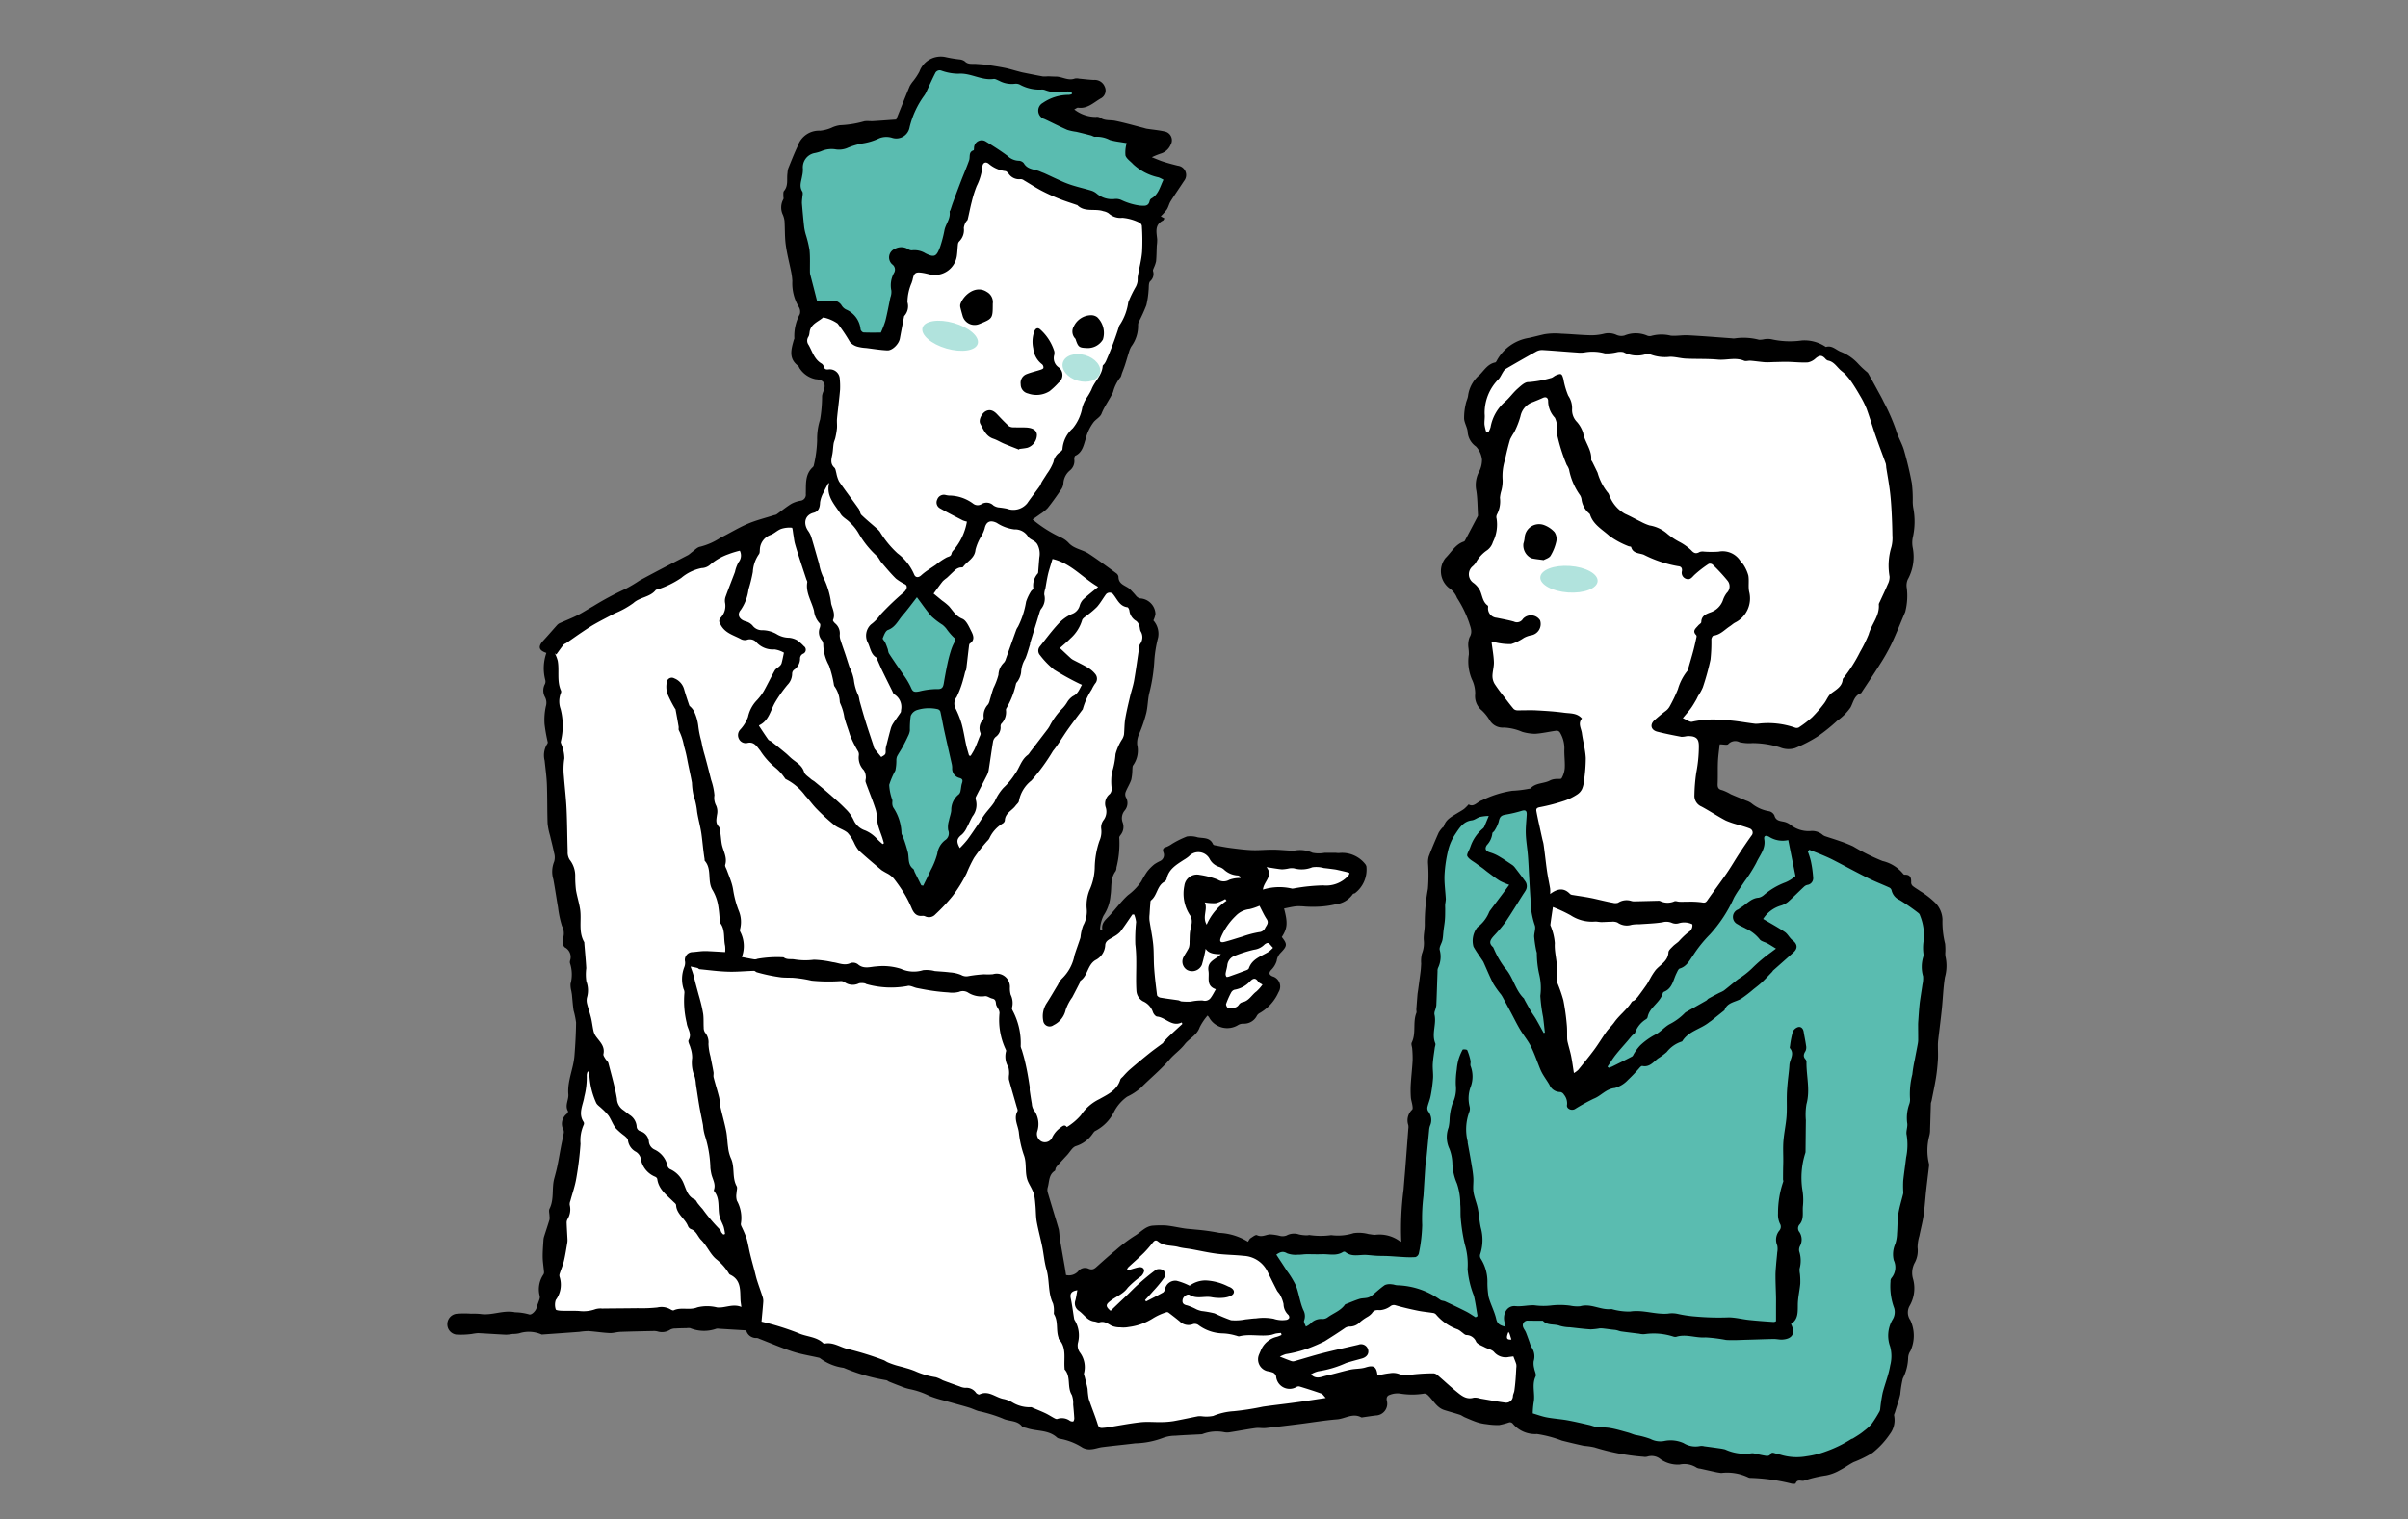 <svg xmlns="http://www.w3.org/2000/svg" xmlns:xlink="http://www.w3.org/1999/xlink" width="214" height="135" viewBox="0 0 214 135">
  <rect x="0" y="0" width="214" height="135" fill="#808080" stroke="none"/>
  <defs>
    <clipPath id="clip-path">
      <rect id="長方形_313" data-name="長方形 313" width="214" height="135" transform="translate(81 3204)" fill="#fff" stroke="#707070" stroke-width="1"/>
    </clipPath>
  </defs>
  <g id="img_feature_3" transform="translate(-81 -3204)" clip-path="url(#clip-path)">
    <g id="グループ_532" data-name="グループ 532" transform="translate(85.135 2893.925)">
      <g id="グループ_476" data-name="グループ 476" transform="translate(35.617 315.078)">
        <path id="パス_770" data-name="パス 770" d="M44.422,368.1c-.69-.231-.766-.564-.265-1.107.41-.444.8-.9,1.207-1.354a.746.746,0,0,1,.236-.18c.523-.235,1.062-.441,1.575-.7.48-.242.931-.543,1.4-.805a27.075,27.075,0,0,1,2.89-1.55,12.573,12.573,0,0,0,1.24-.739c.7-.378,1.409-.756,2.118-1.127.735-.385,1.477-.759,2.213-1.144a2.857,2.857,0,0,0,.265-.209c.266-.186.519-.488.807-.527a5.914,5.914,0,0,0,1.795-.8c.808-.394,1.575-.878,2.4-1.229.761-.324,1.575-.523,2.365-.776a.735.735,0,0,0,.2-.058c.442-.316.865-.661,1.324-.947a2.682,2.682,0,0,1,.8-.274.535.535,0,0,0,.485-.607c.031-.833-.1-1.737.64-2.391a.33.33,0,0,0,.081-.19,10.829,10.829,0,0,0,.287-2.206,5.624,5.624,0,0,1,.264-1.824,12.64,12.64,0,0,0,.175-2.1,1.721,1.721,0,0,1,.138-.445c.246-.655-.011-.991-.707-1.036a2.217,2.217,0,0,1-1.385-.909c-.077-.081-.1-.221-.183-.285-.857-.646-.606-1.467-.377-2.287.015-.054.057-.111.05-.16a4.084,4.084,0,0,1,.486-2.142.791.791,0,0,0-.1-.652,4.085,4.085,0,0,1-.564-2.3,5.916,5.916,0,0,0-.093-.744c-.162-.814-.379-1.619-.49-2.438-.1-.709-.068-1.434-.113-2.15a2.037,2.037,0,0,0-.142-.533,1.508,1.508,0,0,1,.037-1.391c.043-.069,0-.189,0-.284.011-.154-.024-.355.059-.453.407-.478.226-1.053.309-1.582a1.863,1.863,0,0,1,.067-.416c.273-.674.537-1.353.85-2.01a1.983,1.983,0,0,1,1.973-1.345,3.391,3.391,0,0,0,1.011-.257,2.489,2.489,0,0,1,.766-.234,9.183,9.183,0,0,0,2.163-.351c.248-.039.507,0,.76-.01.691-.041,1.382-.095,2.071-.142.4-.983.79-1.977,1.2-2.965a3,3,0,0,1,.335-.484,5.36,5.36,0,0,0,.53-.811,2.016,2.016,0,0,1,2.354-1.282,11.242,11.242,0,0,0,1.212.2.911.911,0,0,1,.47.172c.294.3.653.2,1,.229.293.022.588.034.878.075.557.08,1.114.165,1.665.274.381.075.754.194,1.131.293.165.043.328.092.495.126.591.12,1.182.239,1.776.345a2.657,2.657,0,0,0,.415-.011c.236,0,.472.024.708.021.575-.007,1.1.4,1.707.175a.934.934,0,0,1,.38.009c.442.038.883.1,1.326.113a.952.952,0,0,1,.947.587.794.794,0,0,1-.293,1.025c-.653.357-1.214.975-2.072.854-.083-.012-.181.079-.34.155a3.116,3.116,0,0,0,1.914.666.585.585,0,0,1,.372.056c.413.308.9.2,1.35.289.86.178,1.706.422,2.557.64a2.517,2.517,0,0,0,.244.066c.537.083,1.082.129,1.61.25a.791.791,0,0,1,.52,1.176,1.4,1.4,0,0,1-.9.79,7.182,7.182,0,0,0-.774.316c.418.164.721.3,1.036.4.419.133.846.244,1.273.351a.835.835,0,0,1,.546,1.367c-.389.6-.8,1.187-1.182,1.793-.141.226-.194.508-.337.732a5.038,5.038,0,0,1-.542.608l.333.186c-.07.1-.09.168-.132.189-.775.38-.569,1.053-.516,1.686a4.369,4.369,0,0,1-.036.55c-.021.46-.02.922-.063,1.38a2.671,2.671,0,0,1-.188.556c-.036.1-.114.229-.084.315a.848.848,0,0,1-.259.91c-.152.179-.1.534-.136.809a7.607,7.607,0,0,1-.2,1.321,15.337,15.337,0,0,1-.684,1.509.636.636,0,0,0-.049.287,3.058,3.058,0,0,1-.605,1.871,2.083,2.083,0,0,0-.206.495c-.12.369-.222.744-.342,1.113-.081.251-.179.5-.272.744-.055.145-.075.33-.177.426a3.467,3.467,0,0,0-.62,1.272c-.3.655-.757,1.234-1.027,1.924-.112.286-.464.472-.683.724a4.1,4.1,0,0,0-.721,1.5c-.178.547-.283,1.211-.927,1.512-.067.031-.1.215-.089.323a1.076,1.076,0,0,1-.395.985,1.608,1.608,0,0,0-.574,1.149,1.116,1.116,0,0,1-.18.514c-.39.569-.784,1.136-1.215,1.673a3.529,3.529,0,0,1-.676.544c-.21.157-.428.3-.667.472a11.4,11.4,0,0,0,2.523,1.6,2.061,2.061,0,0,1,.718.522c.486.5,1.2.558,1.741.916.838.549,1.643,1.151,2.453,1.742a.482.482,0,0,1,.2.317c0,.677.609.761.991,1.072a8.543,8.543,0,0,1,.58.631.655.655,0,0,0,.344.217,1.441,1.441,0,0,1,1.37,1.373,1.95,1.95,0,0,1-.185.584,1.777,1.777,0,0,1,.423,1.512,11.192,11.192,0,0,0-.334,1.978,14.9,14.9,0,0,1-.464,3.015c-.126.574-.122,1.177-.261,1.746a12.817,12.817,0,0,1-.62,1.82,1.863,1.863,0,0,0-.183.966,2.274,2.274,0,0,1-.352,1.824c-.08.095-.062.277-.078.42a4.321,4.321,0,0,1-.095.866c-.123.374-.347.712-.493,1.079a.624.624,0,0,0,0,.461,1.022,1.022,0,0,1-.088,1.2,1.067,1.067,0,0,0-.18,1.077,1.131,1.131,0,0,1-.182,1.089c-.057.077-.139.185-.122.26a8.721,8.721,0,0,1-.251,2.643.671.671,0,0,1-.075.329c-.495.657-.331,1.438-.455,2.168a3.758,3.758,0,0,1-.621,1.782,3.247,3.247,0,0,0-.309,1.208l.215.079c-.137-.626.28-.92.617-1.28.561-.6,1.043-1.276,1.646-1.824a5.127,5.127,0,0,0,1.19-1.227,7.516,7.516,0,0,1,.52-.869,3.979,3.979,0,0,1,.632-.644,3.475,3.475,0,0,1,.513-.292.594.594,0,0,0,.3-.782c-.081-.236-.041-.4.251-.466a2.518,2.518,0,0,0,.518-.285,8.2,8.2,0,0,1,1.319-.652,2.146,2.146,0,0,1,.957.075c.5.094,1.089-.013,1.357.6a.208.208,0,0,0,.137.1c.477.088.953.185,1.434.247.634.082,1.272.166,1.911.19.61.023,1.223-.046,1.834-.041.517,0,1.032.055,1.548.082a1.564,1.564,0,0,0,.37,0,2.649,2.649,0,0,1,1.614.193,2.822,2.822,0,0,0,1.061.008q.515,0,1.029,0a1.373,1.373,0,0,0,.289.013,2.616,2.616,0,0,1,2.337,1.025,1.017,1.017,0,0,1,.072.154,2.636,2.636,0,0,1-1.017,2.392c-.065.029-.165.037-.191.086a2.141,2.141,0,0,1-1.525.9,8.012,8.012,0,0,1-1.589.214,10.488,10.488,0,0,1-1.1-.012,6.339,6.339,0,0,0-.795-.027c-.37.039-.735.128-1.1.2.343,1.283.3,1.764-.2,2.535.5.638.492.788-.1,1.4a1.256,1.256,0,0,0-.357.728,1.934,1.934,0,0,1-.5.81c-.23.27-.155.424.121.555a.939.939,0,0,1,.544,1.412,3.991,3.991,0,0,1-1.713,1.876.608.608,0,0,0-.222.24,1.281,1.281,0,0,1-1.2.679.888.888,0,0,0-.434.108,1.84,1.84,0,0,1-2.61-.679,1.134,1.134,0,0,0-.129-.149,4.945,4.945,0,0,0-.7,1.047c-.246.71-.926.986-1.338,1.516-.394.506-.927.861-1.347,1.353-.771.9-1.711,1.661-2.551,2.508a5.229,5.229,0,0,1-1.214.789,3.761,3.761,0,0,0-1.135,1.292,3.8,3.8,0,0,1-1.68,1.741c-.105.043-.18.173-.256.273a2.843,2.843,0,0,1-1.476,1.083c-.309.094-.521.511-.774.784s-.524.568-.783.854a1.728,1.728,0,0,0-.226.286c-.048.085-.032.235-.1.276-.545.35-.472.957-.622,1.467a.832.832,0,0,0,0,.446c.32,1.094.663,2.18.98,3.275a6.6,6.6,0,0,1,.075.718c.147.876.305,1.75.457,2.625.041.234.075.47.115.725a1.113,1.113,0,0,0,1.077-.33.764.764,0,0,1,.929-.234c.38.169.573-.042.809-.254.524-.47,1.05-.939,1.594-1.384a13.389,13.389,0,0,1,1.695-1.283c.546-.317.967-.886,1.672-.908a8.359,8.359,0,0,1,1.125-.01c.547.058,1.087.182,1.632.264.307.046.618.056.926.094a18.936,18.936,0,0,1,2.173.3,5.25,5.25,0,0,1,2.535.787c.092-.132.136-.251.221-.307.184-.118.452-.336.575-.279.419.2.756-.02,1.133-.069a4.283,4.283,0,0,1,.95.144,1.024,1.024,0,0,0,.54-.04,1.392,1.392,0,0,1,1.11-.1,3.113,3.113,0,0,0,.7.079c.1.007.208-.044.294-.015a6.727,6.727,0,0,0,1.876,0,4.562,4.562,0,0,0,1.985-.177,3.376,3.376,0,0,1,1.345.085c.184.017.366.063.549.066a3.059,3.059,0,0,1,2.287.616c.02-.017.061-.036.059-.051a27.1,27.1,0,0,1,.206-4.6c.046-.627.105-1.254.154-1.881q.135-1.749.266-3.5a1.01,1.01,0,0,0,0-.337,1.3,1.3,0,0,1,.344-1.373c.066-.066.04-.246.022-.368-.036-.247-.123-.488-.14-.735a9.048,9.048,0,0,1-.007-1.152c.043-.7.125-1.4.164-2.1a9.657,9.657,0,0,0-.036-1.058c-.01-.183-.112-.4-.044-.543.412-.841.078-1.79.412-2.637.038-.1-.007-.222,0-.334.031-.432.067-.865.1-1.3.011-.126.036-.251.053-.377.077-.57.156-1.139.227-1.71.027-.219.036-.441.049-.662a2.856,2.856,0,0,1,.064-.871,2.575,2.575,0,0,0,.168-1.226c-.036-.468.1-.947.087-1.418a16.883,16.883,0,0,1,.28-3.133,15.238,15.238,0,0,0,.016-2.215,1.934,1.934,0,0,1,.059-.664c.27-.712.569-1.414.878-2.11a2.364,2.364,0,0,1,.354-.468c.026-.032.091-.045.1-.077.164-.627.7-.881,1.186-1.18.208-.129.427-.243.624-.388a3.749,3.749,0,0,0,.4-.4c.479.286.775-.251,1.2-.37a9.139,9.139,0,0,1,2.668-.842,10.5,10.5,0,0,0,1.516-.184c.042-.006.1-.009.121-.035.471-.515,1.2-.4,1.751-.709a1.327,1.327,0,0,1,.451-.116c.191-.029.5.03.554-.064a2.143,2.143,0,0,0,.284-.915c.029-.575-.06-1.156-.034-1.731a2.732,2.732,0,0,0-.408-1.448.363.363,0,0,0-.3-.137c-.632.084-1.257.235-1.891.276a4.253,4.253,0,0,1-1.155-.176,4.612,4.612,0,0,0-1.619-.378,1.342,1.342,0,0,1-1.288-.689,4.028,4.028,0,0,0-.665-.826,1.625,1.625,0,0,1-.6-1.478,2.88,2.88,0,0,0-.3-1.307,4.093,4.093,0,0,1-.265-2.2,3.925,3.925,0,0,0-.041-.624,1.932,1.932,0,0,1,.1-.893c.3-.479.1-.856-.035-1.307a10.069,10.069,0,0,0-1.073-2.193,1.893,1.893,0,0,0-.73-.9,1.9,1.9,0,0,1-.3-2.647c.521-.51.875-1.211,1.628-1.465a.183.183,0,0,0,.1-.083q.575-1.082,1.143-2.169a.164.164,0,0,0,.02-.082c-.041-.718-.038-1.443-.141-2.152a2.562,2.562,0,0,1,.179-1.612,2.334,2.334,0,0,0,.319-1.175,2.016,2.016,0,0,0-.534-1.174,1.726,1.726,0,0,1-.737-1.258c-.011-.4-.287-.8-.319-1.209a5.317,5.317,0,0,1,.14-1.29c.047-.276.2-.539.219-.814a2.934,2.934,0,0,1,1.033-1.812c.405-.415.731-.968,1.381-1.091.052-.01.1-.1.131-.159a3.941,3.941,0,0,1,2.858-2.02c.458-.1.91-.221,1.366-.324a5.939,5.939,0,0,1,1.514-.05c.859.032,1.716.12,2.575.14a4.707,4.707,0,0,0,1.219-.136,1.684,1.684,0,0,1,1.115.109,1.055,1.055,0,0,0,.706.049,2.612,2.612,0,0,1,1.956-.014.612.612,0,0,0,.4.055,3.449,3.449,0,0,1,1.76-.026c.5.045,1.015-.062,1.521-.035,1.3.069,2.594.175,3.89.267a1,1,0,0,0,.255.011,5.391,5.391,0,0,1,2.155.116,1.565,1.565,0,0,0,.379-.025,1.91,1.91,0,0,1,.716-.022,7.51,7.51,0,0,0,2.719.113,3.38,3.38,0,0,1,2.081.536c.022.016.055.041.075.035.521-.152.85.23,1.264.413A4.089,4.089,0,0,1,161,342.4a8.024,8.024,0,0,0,.733.695.737.737,0,0,1,.153.147q.43.767.85,1.54c.183.336.375.67.536,1.017a17.849,17.849,0,0,1,1.1,2.514c.179.623.523,1.16.7,1.763.279.971.516,1.957.7,2.949a11.791,11.791,0,0,1,.078,1.643,3.616,3.616,0,0,0,.042.51,6.39,6.39,0,0,1-.042,2.689,2.323,2.323,0,0,0,.01.928,4.176,4.176,0,0,1-.458,2.791,1.339,1.339,0,0,0-.081.745,5.7,5.7,0,0,1-.124,2.07.344.344,0,0,1-.009.042c-.412.97-.8,1.952-1.247,2.9a17.414,17.414,0,0,1-1.024,1.8c-.514.822-1.059,1.624-1.591,2.434-.023.036-.045.087-.079.1-.6.217-.666.785-.921,1.265a4.85,4.85,0,0,1-1.191,1.189,16.135,16.135,0,0,1-1.72,1.385,12.441,12.441,0,0,1-2.026,1.046,1.979,1.979,0,0,1-1.359-.074,8.4,8.4,0,0,0-2.411-.373,3.872,3.872,0,0,1-1.151-.081.841.841,0,0,0-1.016.175c-.091.107-.416.016-.757.016-.049.466-.129.986-.153,1.509-.03.65,0,1.3-.027,1.955-.015.329.023.528.4.606a4.229,4.229,0,0,1,.766.361c.452.2.911.378,1.365.57a1.634,1.634,0,0,1,.455.223,3.278,3.278,0,0,0,1.592.722.688.688,0,0,1,.465.373c.115.429.417.476.765.542a1.5,1.5,0,0,1,.637.269,2.613,2.613,0,0,0,1.771.576,1.446,1.446,0,0,1,1.072.3.81.81,0,0,0,.253.155c.423.146.853.271,1.274.422a11.86,11.86,0,0,1,1.228.486,18.35,18.35,0,0,0,2.611,1.3,3.359,3.359,0,0,1,1.849,1.159.154.154,0,0,0,.111.057c.53-.024.6.3.58.724a.437.437,0,0,0,.166.3c.2.158.422.279.627.429a7.376,7.376,0,0,1,1.383,1.074,2.246,2.246,0,0,1,.608,1.433,8.066,8.066,0,0,0,.234,2.178,5.523,5.523,0,0,1,.022.715,1.7,1.7,0,0,0,.019.458,3.733,3.733,0,0,1-.057,1.8c-.152.932-.177,1.883-.275,2.824s-.221,1.865-.328,2.8a4.336,4.336,0,0,0-.021.492c0,.408.024.816,0,1.221-.035.537-.087,1.073-.172,1.6-.111.69-.26,1.374-.394,2.06a1.422,1.422,0,0,0-.058.2c-.026.775-.045,1.549-.072,2.324a2.009,2.009,0,0,1-.07.59,5.047,5.047,0,0,0-.023,2.487.334.334,0,0,1,.012.084c-.087.745-.181,1.487-.263,2.232s-.127,1.51-.235,2.258c-.088.61-.251,1.209-.372,1.815a3.786,3.786,0,0,0-.161,1.025,2.26,2.26,0,0,1-.227,1.317,1.906,1.906,0,0,0-.164,1.517,3.11,3.11,0,0,1-.308,2.346,1.176,1.176,0,0,0,.054,1.277,3.249,3.249,0,0,1,.016,2.735,1.16,1.16,0,0,0-.207.59,4.258,4.258,0,0,1-.475,1.867,9.874,9.874,0,0,0-.226,1.406c-.121.531-.306,1.049-.462,1.572-.032.107-.107.226-.083.32a2.062,2.062,0,0,1-.39,1.66,7.393,7.393,0,0,1-1.536,1.652,10.2,10.2,0,0,1-1.674.822c-.409.21-.782.492-1.195.7a3.955,3.955,0,0,1-1.253.479,11.086,11.086,0,0,0-1.958.465c-.25.073-.594-.174-.751.248-.018.048-.274.048-.4.008a16.926,16.926,0,0,0-3.612-.5.436.436,0,0,1-.206-.049,4.344,4.344,0,0,0-2.383-.387,4.805,4.805,0,0,1-.629-.109c-.413-.088-.825-.182-1.237-.275a.816.816,0,0,1-.326-.086,2,2,0,0,0-1.509-.278,2.677,2.677,0,0,1-1.692-.469,1.242,1.242,0,0,0-1.162-.243.836.836,0,0,1-.381.016,19.411,19.411,0,0,1-4.347-.837,6.205,6.205,0,0,0-.911-.131c-.658-.141-1.311-.3-1.965-.462a10.613,10.613,0,0,0-2.217-.587,2.585,2.585,0,0,1-2.177-.947.333.333,0,0,0-.283-.093,6.781,6.781,0,0,1-.9.24,5.919,5.919,0,0,1-1.123-.075,4.233,4.233,0,0,1-.82-.165c-.38-.126-.748-.291-1.117-.448-.152-.065-.286-.177-.442-.227-.458-.149-.924-.27-1.382-.417-.672-.214-.965-.852-1.433-1.3a.522.522,0,0,0-.329-.167,6.556,6.556,0,0,1-2.18,0,1.848,1.848,0,0,0-.915.123c-.206.063-.307.235-.249.509a1.042,1.042,0,0,1-.976,1.316c-.378.045-.754.106-1.13.158-.056.008-.126.031-.168.008-.752-.407-1.431.122-2.145.179-1.11.089-2.211.277-3.316.416-1,.126-2.009.25-3.015.357-.307.032-.625-.036-.929.006-.765.105-1.523.253-2.287.371a1.4,1.4,0,0,1-.506-.011,3.493,3.493,0,0,0-1.831.141.715.715,0,0,1-.164.047c-.778.043-1.558.069-2.335.129a3.189,3.189,0,0,0-1.112.2,7.463,7.463,0,0,1-2.445.475c-.977.121-1.957.214-2.934.337-.329.041-.65.173-.979.192a1.3,1.3,0,0,1-.762-.143,5.531,5.531,0,0,0-1.994-.791.6.6,0,0,1-.276-.1c-.762-.712-1.8-.541-2.686-.844-.146-.051-.353-.052-.431-.154-.438-.569-1.162-.421-1.721-.707a12.7,12.7,0,0,0-2.151-.655c-.285-.086-.553-.225-.838-.311-.58-.175-1.167-.33-1.75-.495-.15-.042-.3-.084-.45-.129a9.548,9.548,0,0,1-1.288-.4,6.909,6.909,0,0,0-1.792-.618,4.509,4.509,0,0,1-.8-.259c-.342-.126-.681-.262-1.019-.4-.092-.037-.174-.127-.265-.133a16.77,16.77,0,0,1-3.777-1.1,4.478,4.478,0,0,1-2.089-.846.235.235,0,0,0-.114-.052c-.775-.178-1.568-.3-2.32-.545-1.013-.331-1.994-.758-2.989-1.143a.586.586,0,0,0-.2-.067.9.9,0,0,1-.949-.675l-2.406-.146a.6.6,0,0,0-.251,0,3.271,3.271,0,0,1-2.327-.054.911.911,0,0,0-.287,0c-.331.008-.662.01-.991.03a1.049,1.049,0,0,0-.468.092,1.339,1.339,0,0,1-1.141.174,1.227,1.227,0,0,0-.377-.04c-.977.02-1.954.039-2.931.075-.322.012-.645.122-.962.106-.633-.031-1.262-.134-1.894-.176a6,6,0,0,0-.8.071q-1.632.12-3.265.233a.21.21,0,0,1-.085,0A2.8,2.8,0,0,0,42,428.566a2.831,2.831,0,0,1-.583.056,4.057,4.057,0,0,1-.589.066c-.831-.039-1.66-.1-2.49-.14a5.217,5.217,0,0,0-.541.075,7.294,7.294,0,0,1-1.387.052.917.917,0,0,1-.79-.926.932.932,0,0,1,.8-.919,8.144,8.144,0,0,1,1.308-.009,6.114,6.114,0,0,1,.837.024c1.034.155,2.024-.373,3.078-.148a4.8,4.8,0,0,1,1.232.182c.213.1.606-.295.676-.582.061-.255.173-.5.252-.748a.569.569,0,0,0,.033-.277,2.332,2.332,0,0,1,.329-1.942.381.381,0,0,0,.045-.236c-.036-.432-.111-.863-.117-1.3-.007-.507.039-1.016.069-1.524a1.376,1.376,0,0,1,.065-.333c.155-.491.322-.978.47-1.471a1.136,1.136,0,0,0,0-.334c0-.212-.081-.462,0-.63.44-.866.18-1.833.431-2.722.1-.368.2-.74.277-1.114.114-.553.206-1.111.312-1.665.076-.4.166-.79.239-1.187a.582.582,0,0,0-.011-.319,1.117,1.117,0,0,1,.285-1.427c.064-.056.141-.2.115-.24-.305-.51.072-1,.03-1.5-.1-1.184.448-2.265.541-3.415.08-.986.133-1.976.145-2.964a7.237,7.237,0,0,0-.221-1.072c-.069-.46-.1-.926-.146-1.39-.012-.11-.037-.219-.052-.33a2.14,2.14,0,0,1-.073-.648,3.163,3.163,0,0,0-.049-1.832.468.468,0,0,1,.013-.249.97.97,0,0,0-.478-1.164.572.572,0,0,1-.178-.391,1.166,1.166,0,0,1,.051-.506,1.373,1.373,0,0,0-.121-1,9.24,9.24,0,0,1-.35-1.653c-.146-.83-.263-1.665-.418-2.493a2.357,2.357,0,0,1,.077-1.581,1.373,1.373,0,0,0-.013-.782c-.1-.511-.238-1.013-.354-1.521a5.924,5.924,0,0,1-.22-1.079c-.041-1.162-.019-2.326-.063-3.488-.027-.7-.129-1.4-.2-2.1a1.921,1.921,0,0,1,.2-1.439.3.3,0,0,0,.078-.188,14.942,14.942,0,0,1-.285-1.6,5.644,5.644,0,0,1,.114-1.594,1.074,1.074,0,0,0-.066-.807,1.213,1.213,0,0,1-.012-1.18.554.554,0,0,0,.03-.35A4.1,4.1,0,0,1,44.422,368.1Z" transform="translate(-35.617 -315.079)"/>
        <path id="パス_771" data-name="パス 771" d="M193.153,442.113c-.149.359-.258.63-.375.9a.508.508,0,0,1-.135.207,3.623,3.623,0,0,0-1.114,1.617c-.011.027-.02.054-.029.081-.094.266-.338.615-.247.779.156.282.52.45.8.661.185.139.379.268.565.407.147.109.285.232.433.341.361.266.713.547,1.094.782a5.813,5.813,0,0,0,.826.35c-.187.255-.381.523-.579.788-.361.483-.725.962-1.085,1.445a.856.856,0,0,0-.149.257,3.149,3.149,0,0,1-1.013,1.28,1.941,1.941,0,0,0-.349,1.724c.235.427.531.822.8,1.231a1.045,1.045,0,0,1,.087.144c.291.642.556,1.3.879,1.923a8.373,8.373,0,0,0,.683.958,3.124,3.124,0,0,1,.191.321q.34.626.676,1.254c.274.512.528,1.035.824,1.534s.7.975.961,1.5c.332.667.568,1.383.854,2.074a3.856,3.856,0,0,0,.277.521c.168.276.36.539.519.82a1.039,1.039,0,0,0,.975.639.471.471,0,0,1,.316.236,1.2,1.2,0,0,1,.268.917c-.065.308.37.535.687.37a17.438,17.438,0,0,1,1.691-.934c.656-.251,1.088-.874,1.869-.947a2.539,2.539,0,0,0,1.172-.719,14.956,14.956,0,0,0,1.07-1.123c.053-.055.144-.129.2-.117.643.137.98-.348,1.4-.668a6.029,6.029,0,0,0,.775-.571,2.767,2.767,0,0,1,1.346-.933.063.063,0,0,0,.034-.026c.555-.89,1.612-1.068,2.37-1.67.067-.053.142-.1.209-.148q.556-.442,1.111-.888c.022-.017.055-.033.063-.056.251-.708.981-.707,1.5-1.028a12.089,12.089,0,0,0,1.073-.827c.263-.209.532-.412.776-.641.3-.287.587-.6.877-.9.039-.04.063-.1.1-.133.6-.532,1.2-1.059,1.8-1.6.411-.37.351-.752-.088-1.088-.26-.2-.41-.547-.678-.728-.611-.414-1.263-.766-1.927-1.159a2.8,2.8,0,0,1,1.6-1.194,1.856,1.856,0,0,0,.624-.337c.484-.428.938-.891,1.411-1.332a.64.64,0,0,1,.287-.16.6.6,0,0,0,.528-.59,9.838,9.838,0,0,0-.21-1.539,7.13,7.13,0,0,0-.27-.847l.134-.147c.35.138.7.269,1.05.417.362.154.726.309,1.076.489,1.034.532,2.054,1.091,3.095,1.61.62.309,1.27.557,1.9.845a.386.386,0,0,1,.192.242,1.235,1.235,0,0,0,.731.868,18.584,18.584,0,0,1,1.665,1.158.4.4,0,0,1,.132.213,4.59,4.59,0,0,1,.3,2.371,4.142,4.142,0,0,0,0,1.007.852.852,0,0,1-.016.293,3.046,3.046,0,0,0-.015,1.723,2.4,2.4,0,0,1-.056.735c-.043.331-.1.659-.148.989-.04.278-.086.555-.113.835-.042.43-.071.862-.1,1.293-.012.153-.023.307-.024.46,0,.433.008.866.007,1.3a2.086,2.086,0,0,1-.031.368c-.086.469-.182.936-.267,1.406a11.789,11.789,0,0,0-.223,1.338,7.015,7.015,0,0,0-.209,2.129,1.155,1.155,0,0,1-.059.5,3.628,3.628,0,0,0-.191,1.674c.073.344-.128.75-.044,1.089a5.515,5.515,0,0,1-.049,2c-.077.687-.186,1.369-.257,2.057a8.875,8.875,0,0,0,0,.928.941.941,0,0,1,0,.211c-.145.6-.338,1.2-.434,1.805-.089.567-.066,1.151-.114,1.726a3.289,3.289,0,0,1-.157.946,2.239,2.239,0,0,0-.134,1.452,1.478,1.478,0,0,1-.191,1.56.442.442,0,0,0-.1.318,5.551,5.551,0,0,0,.328,2.375,1.263,1.263,0,0,1-.154,1.036,2.808,2.808,0,0,0-.206,2.38,3.267,3.267,0,0,1,.006,1.677c-.138.84-.462,1.621-.672,2.436a13.943,13.943,0,0,0-.215,1.41.673.673,0,0,1-.063.242,11.518,11.518,0,0,1-.7,1.115,4.321,4.321,0,0,1-.672.611,4.6,4.6,0,0,1-.408.306c-.194.13-.393.252-.592.373-.048.029-.119.027-.158.062a11.017,11.017,0,0,1-2.229,1.085,7.989,7.989,0,0,1-1.723.433,4.9,4.9,0,0,1-2.334-.142c-.153-.028-.3-.077-.452-.12-.18-.05-.349-.124-.462.13-.03.068-.21.112-.311.1-.335-.048-.666-.128-1-.193a.792.792,0,0,0-.336-.039,4.186,4.186,0,0,1-2.347-.345,4.7,4.7,0,0,0-.545-.1q-.646-.093-1.3-.177a.961.961,0,0,0-.38-.023,2.013,2.013,0,0,1-1.471-.264,2.808,2.808,0,0,0-1.709-.185,1.89,1.89,0,0,1-1.23-.182,7.48,7.48,0,0,0-1.348-.355c-.214-.057-.417-.153-.63-.211-.515-.14-1.028-.3-1.552-.393-.416-.076-.849-.058-1.271-.11-.219-.027-.429-.123-.648-.172-.657-.147-1.314-.305-1.977-.424-.589-.1-1.191-.138-1.779-.249-.427-.08-.84-.236-1.254-.357a7.354,7.354,0,0,1,.08-.964c.158-.761-.191-1.551.171-2.311.087-.182-.085-.481-.122-.728a1.677,1.677,0,0,1-.047-.633,1.432,1.432,0,0,0-.2-1.258,1.7,1.7,0,0,1-.149-.383c-.115-.312-.221-.627-.346-.934-.064-.156-.184-.29-.238-.447a.424.424,0,0,1,.448-.585c.406.007.812.006,1.218.009.028,0,.069-.01.082,0,.413.451,1.021.258,1.515.453a3.46,3.46,0,0,0,.879.129c.619.068,1.236.148,1.857.186a5.728,5.728,0,0,0,.8-.089,2.138,2.138,0,0,1,.407.022c.221.024.441.056.662.083.137.018.276.023.411.051.152.031.3.1.45.119.528.073,1.058.134,1.588.2a1.456,1.456,0,0,0,.507.034,5.664,5.664,0,0,1,2.515.218.57.57,0,0,0,.252.027c.876-.282,1.738.117,2.618.049a13.89,13.89,0,0,1,1.824.227c.64.039,1.286-.005,1.93-.021.773-.019,1.546-.053,2.32-.065.252,0,.508.068.758.051.892-.059,1.181-.561.759-1.389.651-.4.6-1.051.608-1.721.007-.616.159-1.229.217-1.846a6.2,6.2,0,0,0-.03-.881,1.88,1.88,0,0,1-.031-.459,2.668,2.668,0,0,0-.035-1.554.735.735,0,0,1,.083-.485,1.212,1.212,0,0,0-.065-1.222.508.508,0,0,1,.033-.69c.4-.487.223-1.1.285-1.649a5.4,5.4,0,0,0-.056-1.436,7.18,7.18,0,0,1,.256-3.215.468.468,0,0,0,.028-.124c.011-.941.018-1.882.03-2.823a5.78,5.78,0,0,1,.053-1.426c.346-1.252-.011-2.485,0-3.725a.374.374,0,0,0-.068-.242c-.245-.254-.19-.481-.015-.755a.806.806,0,0,0,.045-.494c-.055-.406-.146-.808-.21-1.213-.046-.285-.227-.48-.485-.421a.767.767,0,0,0-.485.422,8.58,8.58,0,0,0-.242,1.246c-.012.07-.04.169-.007.208.439.513-.02,1-.047,1.491-.028.522-.108,1.042-.156,1.564-.033.367-.065.736-.074,1.1-.016.644.022,1.292-.028,1.933-.057.724-.217,1.439-.275,2.162-.048.588-.011,1.182-.014,1.774,0,.252-.012.5-.015.757q-.006.435-.007.87c0,.07.044.152.019.207a8.557,8.557,0,0,0-.464,2.828,1.908,1.908,0,0,0,.165.9.519.519,0,0,1-.044.619,1.273,1.273,0,0,0-.19,1.324,1.562,1.562,0,0,1,0,.614c-.028.362-.072.723-.1,1.085-.026.333-.058.667-.056,1,0,.635.033,1.27.047,1.906.006.265,0,.53,0,.8,0,.417,0,.834,0,1.324a.4.4,0,0,1-.208.071c-.728-.048-1.456-.1-2.181-.177-.6-.063-1.2-.222-1.795-.232a22.921,22.921,0,0,1-2.9-.069,11.164,11.164,0,0,1-1.666-.243,2.312,2.312,0,0,0-.848-.021c-1.132.1-2.223-.368-3.375-.183a5.62,5.62,0,0,1-1.608-.211c-.014,0-.028-.012-.041-.01-.943.122-1.813-.529-2.784-.249a3.011,3.011,0,0,1-.886-.055,6.837,6.837,0,0,0-1.642-.021,5.913,5.913,0,0,1-1.548-.011c-.552-.024-1.1.13-1.684.075-.7-.065-1.117.611-.982,1.336.028.149.069.3.118.5-.431-.116-.725-.2-.835-.687-.15-.669-.492-1.292-.676-1.957a7.644,7.644,0,0,1-.107-1.248,3.811,3.811,0,0,0-.6-2.18.467.467,0,0,1-.039-.386,4.06,4.06,0,0,0,.052-2.342c-.125-.564-.151-1.149-.266-1.716-.1-.493-.308-.967-.384-1.461-.065-.42.017-.861-.014-1.289-.031-.446-.112-.891-.186-1.333-.1-.586-.21-1.168-.315-1.753-.007-.041.009-.09-.006-.127a4.44,4.44,0,0,1,.165-2.661.81.81,0,0,0,.015-.42,2.945,2.945,0,0,1,.105-1.8,2.633,2.633,0,0,0-.012-1.794c-.065-.136.018-.335-.018-.494a4.934,4.934,0,0,0-.29-.937c-.03-.067-.382-.091-.411-.039a4.559,4.559,0,0,0-.373.908,4.664,4.664,0,0,0-.145.842,7.586,7.586,0,0,0-.086,1.392,2.979,2.979,0,0,1-.3,1.658,5.253,5.253,0,0,0-.259,1.493,3.964,3.964,0,0,1-.085.621,2.427,2.427,0,0,0,.078,1.9,3.9,3.9,0,0,1,.26,1.283,4.9,4.9,0,0,0,.408,1.8,5.536,5.536,0,0,1,.294,1.85c.044.436,0,.882.048,1.316a16.335,16.335,0,0,0,.352,2.22,6.215,6.215,0,0,1,.251,2.222,8.292,8.292,0,0,0,.562,2.367c.137.591.218,1.2.324,1.8l-.178.108c-.275-.17-.54-.36-.828-.507-.615-.313-1.24-.608-1.866-.9-.138-.065-.323-.052-.437-.138a6.88,6.88,0,0,0-3.854-1.3c-.154-.011-.306-.081-.459-.084a1.155,1.155,0,0,0-.614.063c-.414.283-.779.637-1.174.95a.987.987,0,0,1-.388.181c-.233.052-.483.036-.708.107-.4.126-.793.3-1.189.449-.027.01-.063.015-.077.036-.39.568-1.049.775-1.573,1.163a.757.757,0,0,1-.447.13,1.278,1.278,0,0,0-1.069.425,1.7,1.7,0,0,1-.4.25c-.058-.18-.207-.393-.156-.533a1.114,1.114,0,0,0-.07-.941c-.3-.685-.386-1.462-.657-2.164a7.917,7.917,0,0,0-.806-1.324c-.3-.473-.613-.94-.935-1.432.342-.236.583-.337.96-.114a2.176,2.176,0,0,0,.97.12c.248.01.5-.04.746-.043.46-.005.92.02,1.38,0,.628-.022,1.281.183,1.873-.2a.216.216,0,0,1,.2,0c.591.49,1.284.217,1.933.269.3.023.59.057.885.072.323.016.647.008.97.024.435.021.869.06,1.3.08a8.618,8.618,0,0,0,1.14.013.457.457,0,0,0,.308-.317,14.02,14.02,0,0,0,.3-2.514,16.44,16.44,0,0,1,.115-2.624q.09-1.514.194-3.028c.007-.1.058-.191.068-.289.081-.826.156-1.653.236-2.48a1.541,1.541,0,0,1,.078-.411,1.24,1.24,0,0,0-.154-1.289.507.507,0,0,1-.072-.372c.077-.337.222-.659.285-1a13.4,13.4,0,0,0,.213-1.563c.029-.421-.047-.849-.023-1.27.027-.477.113-.951.174-1.425.018-.141.095-.3.048-.417-.352-.853.14-1.727-.077-2.581a.763.763,0,0,1,.053-.33,2.529,2.529,0,0,0,.117-.453c.043-1.011.072-2.023.108-3.034a.726.726,0,0,1,.039-.291,2.3,2.3,0,0,0,.154-1.614c-.06-.26.181-.578.243-.878.06-.284.062-.58.1-.871.038-.322.1-.641.121-.963.024-.3.019-.611.023-.916,0-.151-.013-.3,0-.455a3.857,3.857,0,0,0,.056-.421c-.037-.722-.148-1.447-.114-2.165a11.941,11.941,0,0,1,.337-2.246,4.455,4.455,0,0,1,.623-1.38c.358-.538.706-1.125,1.471-1.219.253-.031.48-.238.735-.307A4.383,4.383,0,0,1,193.153,442.113Z" transform="translate(-100.598 -374.607)" fill="#5abcb0"/>
        <path id="パス_772" data-name="パス 772" d="M53.747,406.98c.21-.288.413-.581.634-.86.064-.081.186-.113.276-.175.442-.3.879-.617,1.325-.917.383-.257.765-.518,1.166-.745.588-.334,1.192-.638,1.79-.955a7.744,7.744,0,0,0,1.651-.913c.593-.542,1.478-.512,1.985-1.154.036-.046.13-.05.2-.068a8.256,8.256,0,0,0,2.068-1.012,3.991,3.991,0,0,1,1.818-.877,1.184,1.184,0,0,0,.742-.289,5.106,5.106,0,0,1,1.631-.944,7.976,7.976,0,0,1,1.018-.313.932.932,0,0,1-.113,1.025,3.064,3.064,0,0,0-.319.865c-.27.717-.555,1.427-.814,2.148a1.105,1.105,0,0,0-.067.581,1.513,1.513,0,0,1-.383,1.331c-.212.262-.14.379,0,.646.4.747,1.16.912,1.8,1.266a.739.739,0,0,0,.532.057.773.773,0,0,1,.875.26,1.973,1.973,0,0,0,1.574.594,2.347,2.347,0,0,1,.837.291c-.081.371-.135.671-.217.962a.633.633,0,0,1-.19.249c-.133.126-.325.214-.409.365-.344.611-.641,1.246-.986,1.856a4.845,4.845,0,0,1-.581.771,3.04,3.04,0,0,0-.81,1.505,3.278,3.278,0,0,1-.7,1.135.721.721,0,0,0-.1.833.668.668,0,0,0,.765.342c.6-.132.842.36,1.119.686a6.531,6.531,0,0,0,1.371,1.534,4.3,4.3,0,0,1,.791.873c.038.043.065.111.111.127a4.851,4.851,0,0,1,1.729,1.467c.359.375.654.813,1.02,1.181a17.965,17.965,0,0,0,1.577,1.442c.346.274.823.387,1.158.67a3.562,3.562,0,0,1,.59.9,3.057,3.057,0,0,0,.412.679c.656.6,1.341,1.179,2.028,1.75a6.238,6.238,0,0,0,.55.316,2.178,2.178,0,0,1,.524.417,13.871,13.871,0,0,1,.915,1.308,9.864,9.864,0,0,1,.672,1.314c.188.452.431.767.975.705a.5.5,0,0,1,.247.047.766.766,0,0,0,.9-.183,15.963,15.963,0,0,0,1.518-1.618,12.166,12.166,0,0,0,1.263-2.046,11.767,11.767,0,0,1,.65-1.351,14.061,14.061,0,0,1,1.158-1.482,1.355,1.355,0,0,0,.192-.227,2.955,2.955,0,0,1,1.188-1.343.4.4,0,0,0,.2-.264c.022-.662.638-.883.957-1.322.1-.137.274-.261.294-.408a2.994,2.994,0,0,1,1.112-1.827,17.467,17.467,0,0,0,1.912-2.623c.494-.606.884-1.3,1.338-1.936.41-.579.843-1.142,1.266-1.712.017-.023.045-.044.049-.069a6.185,6.185,0,0,1,.789-1.744,3.7,3.7,0,0,1,.3-.526.649.649,0,0,0,.017-.862,2.363,2.363,0,0,0-.6-.528c-.425-.257-.876-.47-1.315-.7a1.2,1.2,0,0,1-.248-.162c-.316-.288-.626-.582-.979-.912.269-.243.615-.525.926-.842a3.525,3.525,0,0,0,1.046-1.622c.047-.2.338-.339.523-.5a7.511,7.511,0,0,0,.812-.7c.291-.337.517-.73.776-1.094a.421.421,0,0,1,.694.031c.341.433.553,1.017,1.225,1.1.071.008.158.189.175.3a1.225,1.225,0,0,0,.612.925.814.814,0,0,1,.263.4c.063.156.047.345.118.5a1,1,0,0,1-.046,1.146.35.35,0,0,0-.058.159c-.154,1.022-.29,2.046-.466,3.064-.085.494-.255.973-.369,1.463-.154.657-.315,1.314-.426,1.978-.076.457-.063.927-.109,1.39a1.284,1.284,0,0,1-.149.386,4.629,4.629,0,0,0-.6,1.338,7.225,7.225,0,0,1-.327,1.67,5.123,5.123,0,0,0-.015,1.394.7.7,0,0,1-.16.476,1.075,1.075,0,0,0-.358,1.23,1.254,1.254,0,0,1-.218,1.116,1.077,1.077,0,0,0-.2.708,2.039,2.039,0,0,1-.153,1.121,7.7,7.7,0,0,0-.419,2.416,5.17,5.17,0,0,1-.478,1.992,3.64,3.64,0,0,0-.238,1.571,2.569,2.569,0,0,1-.309,1.538,3.845,3.845,0,0,0-.208.8c-.024.107-.015.224-.049.328-.168.509-.354,1.012-.517,1.522a3.845,3.845,0,0,1-1.124,2.081,1.9,1.9,0,0,0-.346.527c-.344.565-.67,1.141-1.032,1.694a2.117,2.117,0,0,0-.278,1.511.575.575,0,0,0,.922.392,1.965,1.965,0,0,0,1.074-1.349,4.182,4.182,0,0,1,.585-1.121c.23-.434.454-.871.676-1.308.025-.049.01-.138.044-.161.667-.442.621-1.384,1.327-1.829a1.575,1.575,0,0,0,.884-1.316c.009-.459.477-.574.789-.794a2.3,2.3,0,0,0,.533-.4c.385-.5.732-1.035,1.094-1.556l.153,0a2.6,2.6,0,0,1,.175.666,14.818,14.818,0,0,0-.072,1.989c.176,1.375.014,2.749.1,4.12a1.139,1.139,0,0,0,.587.941,1.6,1.6,0,0,1,.87.932c.047.171.236.414.38.427.763.073,1.308.945,2.194.521l.049.135c-.39.359-.782.716-1.167,1.08-.172.162-.332.337-.495.51-.028.03-.03.087-.061.11-.4.3-.811.587-1.2.9q-.908.729-1.79,1.49a7.453,7.453,0,0,0-.553.575c-.087.092-.212.177-.246.287-.288.94-1.1,1.3-1.861,1.727a4.131,4.131,0,0,0-1.642,1.431,5.3,5.3,0,0,1-1.248,1.054c-.161-.219-.315-.152-.538.028a2.273,2.273,0,0,0-.76.886.712.712,0,0,1-.935.375.763.763,0,0,1-.385-.937,2.1,2.1,0,0,0-.347-1.908,1.178,1.178,0,0,1-.147-.514c-.071-.4-.131-.794-.187-1.194-.015-.108.011-.223-.005-.331-.065-.429-.132-.859-.213-1.285-.069-.369-.15-.736-.239-1.1-.072-.3-.161-.589-.246-.882a1.2,1.2,0,0,1-.1-.307,6.163,6.163,0,0,0-.7-3.154c-.046-.083-.1-.207-.071-.28a1.664,1.664,0,0,0-.118-1.157,2.178,2.178,0,0,1-.071-.627,1.171,1.171,0,0,0-1.507-1.2,5.382,5.382,0,0,1-.781.008,11.643,11.643,0,0,0-1.375.159.91.91,0,0,1-.666-.1,3.12,3.12,0,0,0-1-.228c-.445-.058-.894-.077-1.342-.116a2.871,2.871,0,0,0-1.043-.08,2.774,2.774,0,0,1-1.972-.12,5.249,5.249,0,0,0-2.174-.213c-.514.022-1.132.269-1.646-.188a.725.725,0,0,0-.642-.114c-.568.276-1.077-.019-1.607-.077a8.877,8.877,0,0,0-1.663-.216,6.028,6.028,0,0,1-1.721-.028c-.311-.061-.662.048-.957-.177a.061.061,0,0,0-.04-.012,10.189,10.189,0,0,0-2.289.135.605.605,0,0,1-.283.05c-.377-.06-.751-.138-1.113-.207a2.765,2.765,0,0,0-.134-2.24.278.278,0,0,1-.034-.2,2.574,2.574,0,0,0-.106-1.673,8.772,8.772,0,0,1-.493-1.822,4.417,4.417,0,0,0-.176-.734c-.117-.357-.261-.706-.39-1.059-.057-.156-.184-.338-.146-.468.209-.693-.211-1.266-.314-1.9-.049-.3-.065-.6-.112-.9-.032-.207-.026-.469-.15-.6-.307-.33-.2-.666-.156-1.033a1.324,1.324,0,0,0-.064-.81,1.481,1.481,0,0,1-.16-.946,5.682,5.682,0,0,0-.293-1.355c-.187-.739-.374-1.477-.578-2.211a10.289,10.289,0,0,1-.285-1.2,8.641,8.641,0,0,1-.28-1.384,4.144,4.144,0,0,0-.365-1.273,1.493,1.493,0,0,0-.27-.376c-.053-.067-.146-.114-.17-.187-.164-.485-.327-.971-.465-1.463a1.464,1.464,0,0,0-.866-.935.445.445,0,0,0-.66.337,2.105,2.105,0,0,0,.043,1.006,10.444,10.444,0,0,0,.684,1.341c.013.025.044.044.048.069.095.512.189,1.025.276,1.538.019.111-.028.251.024.335a5.17,5.17,0,0,1,.451,1.384,11.629,11.629,0,0,1,.281,1.158c.13.707.3,1.408.427,2.115a6.2,6.2,0,0,0,.134,1.094,6.771,6.771,0,0,1,.325,1.492c.1.657.293,1.3.387,1.984.1.729.155,1.474.274,2.2.009.056-.011.133.019.167.673.758.184,1.824.716,2.639a4.054,4.054,0,0,1,.474,1.333,11.1,11.1,0,0,1,.138,1.367c.005.057,0,.129.027.167.489.608.295,1.367.452,2.048a2.778,2.778,0,0,1,.005.555c-.492-.028-.953-.057-1.414-.08a5.219,5.219,0,0,0-.59-.006c-.3.019-.6.069-.906.085a.692.692,0,0,0-.653.857,1.026,1.026,0,0,1-.07.482,2.927,2.927,0,0,0-.06,1.953.649.649,0,0,1,.073.321,8.323,8.323,0,0,0,.2,2.68c.049.506.5.95.172,1.532-.083.147.112.444.163.676a2.71,2.71,0,0,1,.152.9,3.162,3.162,0,0,0,.222,1.665,3.087,3.087,0,0,1,.107.654c.1.643.191,1.288.3,1.929.1.578.226,1.152.334,1.729a4.363,4.363,0,0,0,.163.916,10.3,10.3,0,0,1,.494,2.908c.021.169.046.338.082.5.1.472.42.91.233,1.432a.151.151,0,0,0,.022.123c.551.675.29,1.521.487,2.267.081.309.256.593.358.9a4.493,4.493,0,0,1,.118.63l-.147.049a1.706,1.706,0,0,1-.18-.2c-.046-.07-.049-.183-.109-.229a15.13,15.13,0,0,1-1.564-1.845c-.145-.153-.277-.317-.41-.48-.1-.121-.162-.308-.286-.363-.625-.279-.752-.891-.981-1.427a2.317,2.317,0,0,0-1.2-1.264.452.452,0,0,1-.236-.293,2.071,2.071,0,0,0-1.149-1.448.873.873,0,0,1-.5-.672,1.069,1.069,0,0,0-.738-.959.45.45,0,0,1-.355-.454,1.338,1.338,0,0,0-.641-1.009c-.205-.152-.4-.32-.609-.464a1.266,1.266,0,0,1-.5-.962c-.184-1.07-.488-2.119-.761-3.172-.036-.14-.188-.247-.266-.38s-.2-.294-.175-.413c.166-.739-.38-1.144-.717-1.652a1.4,1.4,0,0,1-.177-.468c-.078-.358-.115-.724-.2-1.08-.1-.426-.251-.841-.354-1.267a1.183,1.183,0,0,1-.016-.55,2.286,2.286,0,0,0-.051-1.45,4.256,4.256,0,0,1-.009-1.173c-.041-.732-.112-1.461-.171-2.192a.314.314,0,0,0-.013-.126c-.54-.933-.21-1.974-.369-2.952-.092-.566-.269-1.119-.364-1.685a10.4,10.4,0,0,1-.066-1.147,2.305,2.305,0,0,0-.5-1.544,1.219,1.219,0,0,1-.168-.723c-.042-1.256-.04-2.514-.1-3.769-.046-.974-.163-1.945-.238-2.918a5.957,5.957,0,0,1,.043-1.592,3.382,3.382,0,0,0-.265-1.248c-.019-.078-.07-.163-.054-.232a5.9,5.9,0,0,0-.016-2.906,1.994,1.994,0,0,1,.025-1.417.294.294,0,0,0,.011-.21c-.387-.856-.131-1.78-.291-2.658a3.793,3.793,0,0,0-.249-.658Z" transform="translate(-44.055 -353.822)" fill="#fff"/>
        <path id="パス_773" data-name="パス 773" d="M82.609,498.859c.049-.54.109-1.138.155-1.738a1.132,1.132,0,0,0-.044-.42c-.159-.5-.343-.989-.5-1.487-.1-.308-.166-.625-.249-.938-.125-.477-.259-.951-.375-1.43-.109-.451-.18-.912-.306-1.358a8.6,8.6,0,0,0-.359-.878c-.06-.148-.175-.308-.156-.448a3.143,3.143,0,0,0-.354-2.053,1.459,1.459,0,0,1-.034-.658c0-.21.1-.467.015-.623-.437-.784-.135-1.709-.52-2.5a3.306,3.306,0,0,1-.241-.943c-.074-.486-.076-.984-.172-1.464-.142-.717-.348-1.422-.509-2.136-.064-.286-.054-.59-.124-.875-.147-.589-.332-1.169-.483-1.757-.038-.146.016-.314-.01-.464-.081-.471-.184-.938-.272-1.407a4.971,4.971,0,0,1-.176-1.1,1.354,1.354,0,0,0-.311-1.021.757.757,0,0,1-.112-.427c-.024-.407.007-.819-.046-1.221a12.2,12.2,0,0,0-.275-1.238c-.043-.179-.1-.354-.148-.532-.09-.332-.181-.663-.269-1-.067-.256-.124-.515-.2-.77-.053-.184-.122-.362-.229-.671.286.06.453.088.615.133.065.018.119.1.182.106.852.082,1.7.2,2.559.222.76.023,1.523-.057,2.285-.078.084,0,.166.112.257.132a15.055,15.055,0,0,0,2.193.454c.314.024.647.022.971.029a10.914,10.914,0,0,1,1.7.259,15.439,15.439,0,0,0,2.606.035.56.56,0,0,1,.311.1,1.251,1.251,0,0,0,1.294.1,1.214,1.214,0,0,1,.5.005c.067.006.128.07.2.079a8.016,8.016,0,0,0,3.6.158c.24-.076.562.124.849.181.465.091.931.182,1.4.248s.919.114,1.381.14a2.478,2.478,0,0,0,.947-.045.881.881,0,0,1,.788.045,2.211,2.211,0,0,0,1.508.336c.2-.043.439.162.67.211.331.07.3.32.341.555a2.076,2.076,0,0,0,.193.372.766.766,0,0,1,.106.352,6.116,6.116,0,0,0,.546,3.23c.022.05.055.118.038.159a1.813,1.813,0,0,0,.207,1.432,2.017,2.017,0,0,1,.055.671,1.954,1.954,0,0,0-.011.422c.219.806.458,1.607.686,2.411.038.135.126.312.074.407-.355.653.044,1.251.122,1.864a8.955,8.955,0,0,0,.446,2.03c.293.773.045,1.606.371,2.354.111.255.263.492.377.746a2.449,2.449,0,0,1,.192.571c.053.3.072.6.1.906.037.452.027.912.107,1.357.133.736.334,1.459.484,2.193.138.676.187,1.376.38,2.035.29.991.112,2.064.579,3.021a2.029,2.029,0,0,1,.083.672c.01.1-.029.221.016.3.38.638.161,1.385.386,2.049.018.054.009.127.043.163.7.757.423,1.7.5,2.573,0,.042-.005.1.018.125.571.647.187,1.557.628,2.255a2.068,2.068,0,0,1,.118.85c.037.381.073.763.095,1.145a.53.53,0,0,1-.067.341c-.037.045-.226.017-.308-.036a1.218,1.218,0,0,0-1.136-.166c-.07.025-.181-.029-.26-.071-.259-.138-.5-.3-.769-.43-.382-.181-.775-.335-1.164-.5-.039-.016-.08-.049-.118-.046a2.944,2.944,0,0,1-1.632-.4,2.682,2.682,0,0,0-.791-.323c-.729-.113-1.35-.808-2.181-.409-.064.031-.236-.062-.3-.142a1.037,1.037,0,0,0-.957-.446,1.359,1.359,0,0,1-.487-.121c-.506-.177-1.011-.358-1.513-.549a3.113,3.113,0,0,0-.618-.273,7.049,7.049,0,0,1-1.857-.549,7.109,7.109,0,0,0-.759-.257c-.323-.1-.653-.172-.975-.269a7.048,7.048,0,0,1-.664-.242c-.142-.06-.267-.166-.412-.214a27.837,27.837,0,0,0-3.081-.959c-.715-.144-1.343-.656-2.121-.5a.156.156,0,0,1-.121-.024c-.618-.608-1.505-.57-2.242-.913A23.634,23.634,0,0,0,82.609,498.859Z" transform="translate(-54.686 -386.412)" fill="#fff"/>
        <path id="パス_774" data-name="パス 774" d="M209.23,371.483a3.93,3.93,0,0,1-.155-.655c-.021-.31.047-.628.013-.936a4.224,4.224,0,0,1,1.265-3.131c.147-.184.241-.409.37-.608a.823.823,0,0,1,.239-.277c.893-.521,1.789-1.036,2.695-1.536a1.09,1.09,0,0,1,.56-.141c1.041.061,2.08.153,3.121.224a2.363,2.363,0,0,0,.68-.022,4.085,4.085,0,0,1,1.753.095,3.849,3.849,0,0,0,1.026-.094,1.374,1.374,0,0,1,.622-.017,2.6,2.6,0,0,0,1.986.187.525.525,0,0,1,.367,0,3.659,3.659,0,0,0,1.791.226c.474,0,.947.143,1.424.165.945.045,1.9,0,2.838.087.771.068,1.552-.223,2.315.1.165.071.394-.021.59,0,.422.034.841.1,1.263.132.292.019.588-.009.882-.014.388-.007.777-.026,1.165-.017.594.013,1.188.082,1.778.048a1.417,1.417,0,0,0,.692-.368c.354-.282.543-.292.847.026a.523.523,0,0,0,.234.176c.526.091.773.536,1.122.852.147.133.315.245.447.391a5.958,5.958,0,0,1,.547.682c.258.384.5.777.73,1.18a8.087,8.087,0,0,1,.588,1.167c.3.821.546,1.662.834,2.488.281.807.589,1.6.878,2.408a1.91,1.91,0,0,1,.039.335c.109.7.238,1.393.326,2.093.074.587.116,1.178.148,1.769.039.718.065,1.436.073,2.155a3.275,3.275,0,0,1-.085,1.041,5.62,5.62,0,0,0-.163,2.645,1.393,1.393,0,0,1-.165.681c-.225.535-.479,1.057-.72,1.585a.473.473,0,0,0-.074.2c.09,1.018-.651,1.756-.9,2.664a12.465,12.465,0,0,1-.763,1.554,13.2,13.2,0,0,1-1.491,2.347c-.016.023-.046.045-.048.069-.046.674-.574.929-1.036,1.28-.277.21-.4.608-.632.9a11.539,11.539,0,0,1-1.05,1.211,9.835,9.835,0,0,1-1.2.918.447.447,0,0,1-.356,0,7.246,7.246,0,0,0-3.146-.353,2.242,2.242,0,0,1-.382.015c-.923-.111-1.843-.3-2.768-.324a8.514,8.514,0,0,0-2.8.145c-.21.066-.52-.184-.847-.315.272-.33.506-.591.713-.872.173-.235.317-.493.466-.744.072-.12.123-.252.191-.375a4.348,4.348,0,0,0,.408-.74,22.414,22.414,0,0,0,.683-2.471,14.137,14.137,0,0,0,.079-1.807c.007-.116.109-.316.185-.325.611-.073.991-.53,1.46-.835.154-.1.289-.231.449-.319a2.4,2.4,0,0,0,1.262-2.757c-.091-.463.01-.963-.07-1.431a3.425,3.425,0,0,0-.418-.934c-.063-.122-.2-.206-.27-.324a1.867,1.867,0,0,0-1.965-.865,9.088,9.088,0,0,1-1.3-.006.8.8,0,0,0-.373.033c-.311.179-.5.134-.753-.153a4.845,4.845,0,0,0-1-.718,6.15,6.15,0,0,1-1.082-.708,3.186,3.186,0,0,0-1.624-.78,4.479,4.479,0,0,1-.771-.332c-.471-.228-.929-.488-1.409-.7a3.111,3.111,0,0,1-1.289-1.4c-.1-.154-.12-.375-.246-.491a4.992,4.992,0,0,1-.9-1.764c-.152-.32-.309-.637-.466-.955-.031-.063-.1-.127-.1-.186.073-.886-.572-1.555-.715-2.384a2.691,2.691,0,0,0-.545-.974,1.519,1.519,0,0,1-.441-1.107,1.96,1.96,0,0,0-.341-1.237,7.013,7.013,0,0,1-.429-1.48c-.044-.152-.093-.359-.2-.419s-.307.025-.451.082c-.165.066-.306.228-.471.251a9.4,9.4,0,0,1-1.989.36c-.314-.02-.688.347-.976.6-.387.344-.689.784-1.078,1.125a3.879,3.879,0,0,0-1.306,2.281,2.148,2.148,0,0,1-.191.444Z" transform="translate(-116.898 -338.096)" fill="#fff"/>
        <path id="パス_775" data-name="パス 775" d="M213.687,416.245a3.517,3.517,0,0,0,0-.478c-.083-.488-.189-.972-.263-1.46-.085-.558-.145-1.12-.216-1.679-.036-.278-.068-.557-.111-.834-.022-.14-.067-.275-.1-.414q-.127-.568-.25-1.138c-.1-.451-.2-.9-.282-1.356-.043-.251.066-.317.351-.368a16.822,16.822,0,0,0,2.193-.58,5.113,5.113,0,0,0,1.094-.548,1.194,1.194,0,0,0,.421-.483,2.187,2.187,0,0,0,.164-.7,13.379,13.379,0,0,0,.164-2.046c-.037-.741-.244-1.473-.345-2.213-.059-.429-.372-.864.006-1.3-.433-.506-1.044-.442-1.586-.516-.81-.111-1.63-.163-2.447-.207-.562-.03-1.128,0-1.692-.005a.505.505,0,0,1-.343-.121c-.312-.367-.6-.753-.894-1.136a13.5,13.5,0,0,1-.8-1.093,1.379,1.379,0,0,1-.191-.7c.007-.415.142-.831.128-1.243-.02-.571-.129-1.139-.208-1.773.134.012.249.019.363.033a5.407,5.407,0,0,0,1.383.146,4.388,4.388,0,0,0,1.122-.548,2.164,2.164,0,0,1,.616-.226,1.019,1.019,0,0,0,.828-1.337.963.963,0,0,0-1.527-.123.619.619,0,0,1-.8.237c-.5-.143-1.023-.232-1.536-.34a.828.828,0,0,1-.757-.916c0-.056.007-.14-.023-.163-.462-.326-.48-.87-.686-1.326a2.008,2.008,0,0,0-.6-.7.924.924,0,0,1-.093-1.446,1.643,1.643,0,0,0,.314-.346,3.115,3.115,0,0,1,1.017-1.114,1.41,1.41,0,0,0,.5-.722,3.447,3.447,0,0,0,.328-2.074.518.518,0,0,1,.029-.373,2.506,2.506,0,0,0,.268-1.485,3.283,3.283,0,0,1,.086-.5,3.43,3.43,0,0,0,.153-1.044,4.838,4.838,0,0,1,.214-1.843c.13-.607.274-1.212.451-1.806a6.045,6.045,0,0,1,.358-.619,7.667,7.667,0,0,0,.561-1.426,1.676,1.676,0,0,1,1.114-1.271c.29-.118.582-.232.865-.363.334-.155.49.033.48.307a2.18,2.18,0,0,0,.6,1.453,2.1,2.1,0,0,1,.2.926c.016.107-.078.237-.048.333a15.621,15.621,0,0,0,.9,2.935,1.489,1.489,0,0,1,.207.409,5.8,5.8,0,0,0,.984,2.291.938.938,0,0,1,.125.357,1.945,1.945,0,0,0,.643,1.219.332.332,0,0,1,.112.126c.275.9,1.093,1.332,1.718,1.9a7.411,7.411,0,0,0,1.664.906c.086.045.26.038.273.087.156.589.726.531,1.121.683a10.678,10.678,0,0,0,3.061,1.021c.251.018.371.159.332.436a.566.566,0,0,0,.42.7c.332.09.481-.159.693-.366a9.97,9.97,0,0,1,1.268-.98.384.384,0,0,1,.354.073,15.927,15.927,0,0,1,1.314,1.419.8.8,0,0,1-.066,1.093,2.212,2.212,0,0,0-.351.679,1.768,1.768,0,0,1-1.1,1.052c-.4.15-.806.312-.814.864,0,.1-.185.194-.273.3-.205.249-.556.469-.184.848a.2.2,0,0,1,.037.159c-.09.412-.177.826-.286,1.233-.145.545-.308,1.084-.463,1.626-.012.041-.005.1-.03.123a4.633,4.633,0,0,0-.879,1.68,13.42,13.42,0,0,1-.748,1.555,1.271,1.271,0,0,1-.318.356,13.274,13.274,0,0,0-1.073.89c-.369.387-.223.832.308.967.711.181,1.433.322,2.153.459a2.195,2.195,0,0,0,.458-.058,2.009,2.009,0,0,1,.516.021c.457.1.563.377.568.853a12.475,12.475,0,0,1-.234,2.383,15.533,15.533,0,0,0-.162,1.979,1.035,1.035,0,0,0,.633,1.018c.732.393,1.424.861,2.16,1.245a7.63,7.63,0,0,0,1.209.4c.31.1.626.186.928.308a.389.389,0,0,1,.14.629q-.55.774-1.07,1.569c-.385.589-.735,1.2-1.134,1.781-.562.816-1.162,1.606-1.728,2.419-.141.2-.249.205-.485.16a7.436,7.436,0,0,0-1.244-.056c-.245-.005-.492.011-.736,0-.155,0-.341-.094-.457-.035a1.5,1.5,0,0,1-1.267-.031.351.351,0,0,0-.126-.02c-.7.017-1.394.036-2.09.051a.983.983,0,0,1-.334-.032,1.382,1.382,0,0,0-1.184.156.84.84,0,0,1-.483,0c-.273-.042-.542-.109-.811-.168-.4-.088-.793-.191-1.193-.266-.513-.1-1.031-.167-1.545-.253a.435.435,0,0,1-.233-.086C214.926,415.68,214.362,415.738,213.687,416.245Z" transform="translate(-115.677 -341.798)" fill="#fff"/>
        <path id="パス_776" data-name="パス 776" d="M110,364.759a5.279,5.279,0,0,1-1.187,2.541.633.633,0,0,0-.176.284c-.044.267-.23.269-.433.357a5.991,5.991,0,0,0-.969.656c-.214.149-.437.287-.649.438a5.343,5.343,0,0,0-.633.484c-.241.233-.52.24-.641-.06a4.606,4.606,0,0,0-1.478-1.879,8.788,8.788,0,0,1-1.583-1.941,2,2,0,0,0-.3-.3c-.443-.391-.9-.764-1.325-1.176-.129-.126-.125-.379-.235-.535-.579-.818-1.19-1.614-1.756-2.44a2.853,2.853,0,0,1-.241-.756c-.05-.159-.063-.367-.172-.467-.391-.358-.266-.76-.183-1.182.062-.316.065-.643.116-.963.028-.174.116-.338.153-.512a6.75,6.75,0,0,0,.143-.852c.023-.287-.022-.58.006-.867.081-.855.2-1.705.271-2.56a7.088,7.088,0,0,0-.029-.978.886.886,0,0,0-1-.818c-.224.024-.346-.012-.414-.236a.494.494,0,0,0-.188-.276c-.661-.372-.831-1.082-1.171-1.673a.624.624,0,0,1-.013-.714c.113-.179.082-.442.162-.65.2-.532.742-.716,1.134-1.053.011-.009.029-.019.039-.015a3.585,3.585,0,0,1,1.256.537,15,15,0,0,1,1.106,1.653,1.367,1.367,0,0,0,.639.4,3.7,3.7,0,0,0,.788.126c.63.077,1.259.185,1.891.211.458.019,1.025-.572,1.111-1.041.119-.648.245-1.294.369-1.941a.159.159,0,0,1,.026-.08,1.274,1.274,0,0,0,.282-1.226,4.409,4.409,0,0,1,.375-1.721c.019-.083.058-.161.076-.244.137-.654.261-.74.943-.63.21.035.417.09.625.137a1.981,1.981,0,0,0,2.377-1.681c.046-.342.054-.689.095-1.031a.431.431,0,0,1,.128-.248,1.4,1.4,0,0,0,.39-1.171,1.347,1.347,0,0,1,.174-.516c.038-.088.148-.151.17-.24.126-.515.22-1.038.354-1.551a10.517,10.517,0,0,1,.442-1.413,5.051,5.051,0,0,0,.512-1.717c.018-.376.31-.5.592-.245a2.776,2.776,0,0,0,1.458.627c.1.018.2.141.281.231a1.119,1.119,0,0,0,1.071.484.525.525,0,0,1,.3.111c.508.3,1,.624,1.52.9a17.333,17.333,0,0,0,1.58.725c.519.21,1.056.375,1.586.56.013,0,.033,0,.041.007.659.67,1.567.281,2.321.546a1.244,1.244,0,0,1,.467.187,1.543,1.543,0,0,0,1.225.4,4.157,4.157,0,0,1,1.454.4.44.44,0,0,1,.272.293,19.346,19.346,0,0,1,.022,2.328c-.059.727-.255,1.443-.38,2.167-.029.166,0,.342-.029.508a1.593,1.593,0,0,1-.143.418,10.453,10.453,0,0,0-.676,1.392,4.833,4.833,0,0,1-.746,2,.334.334,0,0,0-.077.151,28.758,28.758,0,0,1-1.115,2.98,1.409,1.409,0,0,1-.182.33c-.045.071-.149.131-.153.2-.05.838-.736,1.372-1,2.109a6.058,6.058,0,0,1-.417.717,3.1,3.1,0,0,0-.393.859,4.011,4.011,0,0,1-.848,1.857,2.714,2.714,0,0,0-.916,1.84c0,.087-.119.21-.213.268a1.339,1.339,0,0,0-.59.885,4.524,4.524,0,0,1-.578,1.047c-.141.236-.3.462-.443.7-.079.131-.118.286-.206.409-.36.506-.747.993-1.1,1.507a1.6,1.6,0,0,1-1.814.479,7.511,7.511,0,0,0-.744-.111,1.073,1.073,0,0,1-.451-.177.86.86,0,0,0-1.065-.111.649.649,0,0,1-.74-.052,3.624,3.624,0,0,0-2.14-.714,1.876,1.876,0,0,1-.333-.057.629.629,0,0,0-.714.413.592.592,0,0,0,.253.782c.664.378,1.347.723,2.026,1.073A2.168,2.168,0,0,0,110,364.759Z" transform="translate(-63.822 -323.408)" fill="#fff"/>
        <path id="パス_777" data-name="パス 777" d="M123.691,323.9a2.909,2.909,0,0,0-.109,1.1c.1.3.456.52.69.783a4.8,4.8,0,0,0,2.261,1.164,3.49,3.49,0,0,1,.426.21c-.307.608-.427,1.3-1.072,1.663a.342.342,0,0,0-.151.2c-.11.543-.5.45-.889.431a5.613,5.613,0,0,1-1.647-.5,1.157,1.157,0,0,0-.537-.09,2.085,2.085,0,0,1-1.651-.487,1.413,1.413,0,0,0-.445-.245c-.465-.143-.941-.253-1.408-.391a8.917,8.917,0,0,1-1-.344c-.585-.251-1.157-.529-1.736-.794-.128-.058-.264-.1-.392-.16-.5-.234-1.152-.163-1.487-.76a.627.627,0,0,0-.486-.217,1.5,1.5,0,0,1-.963-.432c-.61-.455-1.256-.867-1.907-1.264a.682.682,0,0,0-1.064.572c-.007.069-.005.189-.035.2-.476.149-.292.579-.4.887-.221.625-.486,1.234-.725,1.853-.252.656-.5,1.316-.741,1.976-.072.2-.129.4-.2.594-.018.054-.074.107-.067.155.092.607-.331,1.063-.451,1.591a11.306,11.306,0,0,1-.394,1.522c-.316.841-.484.987-1.3.578a1.864,1.864,0,0,0-1.222-.266.6.6,0,0,1-.346-.124,1.166,1.166,0,0,0-1.146-.014.822.822,0,0,0-.213,1.408.562.562,0,0,1,.126.742,2.243,2.243,0,0,0-.234,1.563,1.416,1.416,0,0,1-.09.622c-.141.692-.271,1.387-.441,2.072a9.115,9.115,0,0,1-.4,1.039c-.494,0-1.017.013-1.539-.012-.095,0-.239-.156-.263-.262a2.138,2.138,0,0,0-1.283-1.771.96.96,0,0,1-.394-.352.929.929,0,0,0-.861-.451c-.472.03-.943.059-1.32.082-.2-.791-.4-1.56-.6-2.329a1.1,1.1,0,0,1-.043-.25c-.01-.663.027-1.33-.037-1.988a10.02,10.02,0,0,0-.34-1.4,4.934,4.934,0,0,1-.137-.646c-.077-.709-.142-1.419-.2-2.13a3.539,3.539,0,0,1,.033-.453c.009-.194.088-.437,0-.575-.3-.478-.078-.929-.01-1.392a2.533,2.533,0,0,0,.065-.627,1.287,1.287,0,0,1,1.007-1.39,3.5,3.5,0,0,0,.613-.169,2.287,2.287,0,0,1,1.327-.16,1.928,1.928,0,0,0,.954-.11,6.233,6.233,0,0,1,1.406-.425,5.286,5.286,0,0,0,1.491-.461,1.73,1.73,0,0,1,1.161-.024,1.2,1.2,0,0,0,1.522-.953,7.917,7.917,0,0,1,1.314-2.832,2.4,2.4,0,0,0,.255-.486c.234-.491.452-.99.7-1.471a.435.435,0,0,1,.563-.237,4.582,4.582,0,0,0,1.5.271c1.092-.088,2.045.618,3.136.463.149-.021.32.095.478.155a2.361,2.361,0,0,0,1.391.275.794.794,0,0,1,.529.109,3.584,3.584,0,0,0,1.891.4.784.784,0,0,1,.25.035,3.382,3.382,0,0,0,2,.142c.125-.029.28.069.421.108l-.015.133a1.706,1.706,0,0,1-.258.056,4.044,4.044,0,0,0-2.312.713.786.786,0,0,0,.155,1.444c.675.314,1.336.658,2.018.957a4.5,4.5,0,0,0,.783.169c.437.1.873.211,1.308.323.136.034.28.145.4.121a2.527,2.527,0,0,1,1.305.291,6.777,6.777,0,0,0,.832.166C123.3,323.837,123.549,323.875,123.691,323.9Z" transform="translate(-63.313 -316.184)" fill="#5abcb0"/>
        <path id="パス_778" data-name="パス 778" d="M56.642,484.879a2.889,2.889,0,0,1,.043.323,6.877,6.877,0,0,0,.59,2.417c.087.214.34.36.515.538a4.736,4.736,0,0,1,.6.629c.236.352.377.772.631,1.106a5.856,5.856,0,0,0,.783.682c.121.109.285.24.306.378A1.339,1.339,0,0,0,60.829,492a.966.966,0,0,1,.41.542,2.1,2.1,0,0,0,1.285,1.666.319.319,0,0,1,.191.193c.118.921.823,1.424,1.413,2.009.1.1.257.209.262.32.04.8.794,1.191,1.056,1.863a.5.5,0,0,0,.259.272c.486.159.6.649.9.953.531.528.808,1.264,1.351,1.717a4.714,4.714,0,0,1,1.134,1.288.22.22,0,0,0,.091.088c1,.465.891,1.385.933,2.246.009.183.043.365.074.627-.748-.321-1.462.116-2.159.039a3.636,3.636,0,0,0-1.751-.005c-.7.288-1.433-.048-2.1.265-.08.037-.238-.055-.343-.116a1.586,1.586,0,0,0-1.106-.139,13.16,13.16,0,0,1-1.735.066c-1.059.014-2.118.018-3.177.031a1.61,1.61,0,0,0-.589.052,3.138,3.138,0,0,1-1.463.164c-.521-.032-1.045,0-1.567-.021-.174-.006-.482-.042-.5-.113a1.3,1.3,0,0,1,0-.843,2.276,2.276,0,0,0,.329-2.086.479.479,0,0,1,.027-.278c.12-.371.278-.732.368-1.11.127-.535.208-1.08.3-1.622a1.327,1.327,0,0,0,.015-.3c-.023-.485-.056-.97-.073-1.455a.645.645,0,0,1,.073-.325,1.655,1.655,0,0,0,.2-1.273.8.8,0,0,1,.057-.362c.174-.652.406-1.294.519-1.956a28.873,28.873,0,0,0,.384-3.116,3.4,3.4,0,0,1,.281-1.679.28.28,0,0,0,0-.249c-.52-.763-.052-1.521.056-2.257a6.862,6.862,0,0,0,.214-1.921.877.877,0,0,1,.087-.313Z" transform="translate(-44.057 -394.639)" fill="#fff"/>
        <path id="パス_779" data-name="パス 779" d="M162.521,531.015c-.978.147-1.841.285-2.707.4-.96.133-1.923.236-2.882.376a23.717,23.717,0,0,1-2.578.4,5.713,5.713,0,0,0-1.836.421,3.121,3.121,0,0,1-1.01.03,1.916,1.916,0,0,0-.341,0c-.725.141-1.446.3-2.173.432a7.237,7.237,0,0,1-1.089.085c-.619.013-1.244-.053-1.855.015-.967.107-1.924.3-2.887.452-.166.026-.336.04-.5.052-.256.018-.337-.1-.415-.357-.233-.755-.546-1.485-.79-2.237a6.942,6.942,0,0,1-.1-.873c-.065-.353-.165-.7-.249-1.048-.028-.118-.1-.255-.066-.354a2.187,2.187,0,0,0-.38-1.855,1.073,1.073,0,0,1-.149-.882,2.608,2.608,0,0,0-.257-1.893.783.783,0,0,1-.093-.189c-.1-.609-.174-1.223-.3-1.827-.1-.464.11-.647.584-.723-.06.319-.1.609-.171.892a.789.789,0,0,0,.309.938c.457.319.749.877,1.378.948.154.017.322.115.453.076.447-.136.741.13,1.09.312a1.927,1.927,0,0,0,.752.131,2.493,2.493,0,0,0,.751-.029,5.2,5.2,0,0,0,2.135-.758,5.227,5.227,0,0,1,1.226-.559.238.238,0,0,1,.191.046c.327.247.653.5.968.758a1.1,1.1,0,0,0,1.218.249.57.57,0,0,1,.431.069,3.753,3.753,0,0,0,2.191.763,4.714,4.714,0,0,1,1.147.19c.112.02.232.092.33.068.918-.23,1.855.03,2.773-.116.165-.026.323-.1.488-.134a4.315,4.315,0,0,1,.441-.047l.045.178a2.474,2.474,0,0,1-.409.163,2.04,2.04,0,0,0-1.458,1.276c-.042.09-.083.18-.119.272a1.082,1.082,0,0,0,.74,1.511,2.52,2.52,0,0,1,.493.126.534.534,0,0,1,.271.324,1.2,1.2,0,0,0,1.785.965.4.4,0,0,1,.267-.065c.659.2,1.317.407,1.965.639C162.257,530.675,162.347,530.84,162.521,531.015Z" transform="translate(-84.455 -411.783)" fill="#fff"/>
        <path id="パス_780" data-name="パス 780" d="M86.162,411.516c-.006.011,0-.046.034-.06.831-.4.977-1.271,1.37-1.979a11.933,11.933,0,0,1,1.132-1.611,1.42,1.42,0,0,0,.409-.991.443.443,0,0,1,.166-.339,1.2,1.2,0,0,0,.539-.97.466.466,0,0,1,.273-.462.382.382,0,0,0,.066-.669,3.846,3.846,0,0,0-.6-.528,1.765,1.765,0,0,0-.707-.222,2.149,2.149,0,0,1-1.141-.338,2.634,2.634,0,0,0-1.242-.333,1.025,1.025,0,0,1-.87-.41,1.229,1.229,0,0,0-.63-.375c-.554-.168-.782-.6-.416-1.022a4.078,4.078,0,0,0,.683-1.805,13.47,13.47,0,0,0,.386-1.563,3.027,3.027,0,0,1,.543-1.58c.085-.106.068-.3.083-.455a1.433,1.433,0,0,1,.981-1.268c.318-.13.579-.4.9-.521a2.373,2.373,0,0,1,.968-.109c.059,0,.09.416.13.64.047.263.068.532.14.789.145.518.314,1.029.478,1.541.172.535.351,1.067.527,1.6.031.094.1.193.087.28-.154.933.388,1.695.6,2.536a1.906,1.906,0,0,0,.52,1.132c.059.049.035.247,0,.357a1.1,1.1,0,0,0,.172,1.123.618.618,0,0,1,.129.386,4.038,4.038,0,0,0,.512,1.863,9.719,9.719,0,0,1,.4,1.509c.031.123.024.281.1.364a2.538,2.538,0,0,1,.456,1.344.527.527,0,0,0,.046.164,4.451,4.451,0,0,1,.358,1.209c.129.525.343,1.046.5,1.581a9.839,9.839,0,0,0,.74,1.487.586.586,0,0,1,.05.323,1.58,1.58,0,0,0,.447,1.325,1.212,1.212,0,0,1,.175.594c.022.15-.065.327-.018.461.287.816.63,1.613.891,2.437.13.408.094.866.19,1.288s.261.8.393,1.2c.055.167.1.337.151.506l-.11.078a6.871,6.871,0,0,1-.532-.493,3.02,3.02,0,0,0-1.026-.721,1.708,1.708,0,0,1-1.006-.883,3.28,3.28,0,0,0-.732-1.027c-.446-.465-.94-.887-1.425-1.314-.43-.378-.874-.741-1.315-1.106-.108-.089-.243-.147-.346-.241-.215-.2-.528-.374-.6-.619-.183-.6-.686-.844-1.1-1.193-.19-.159-.36-.343-.552-.5-.411-.342-.828-.677-1.248-1.009-.088-.069-.224-.094-.284-.177C86.706,412.347,86.447,411.943,86.162,411.516Z" transform="translate(-58.461 -352.013)" fill="#fff"/>
        <path id="パス_781" data-name="パス 781" d="M232.706,458.877a.678.678,0,0,1-.36.708,7.123,7.123,0,0,0-.849.815c-.165.155-.365.274-.521.436s-.38.346-.391.532c-.043.789-.712,1.08-1.136,1.568a5.706,5.706,0,0,0-.51.8c-.1.164-.18.342-.289.5-.249.358-.506.711-.768,1.06a2.214,2.214,0,0,1-.31.331c-.073.064-.209.075-.254.149-.421.688-1.09,1.162-1.552,1.815-.208.295-.484.542-.695.836-.375.524-.705,1.081-1.088,1.6-.454.613-.939,1.2-1.422,1.795a1.976,1.976,0,0,1-.38.276c-.087-.548-.147-1.021-.24-1.487-.079-.4-.2-.783-.294-1.175a1.822,1.822,0,0,1-.063-.364c-.015-.434.009-.872-.037-1.3a20.317,20.317,0,0,0-.3-2.139,13.1,13.1,0,0,0-.507-1.479,1.276,1.276,0,0,1-.09-.389c-.005-.335.02-.671.021-1.007,0-.738-.234-1.45-.185-2.206a4.938,4.938,0,0,0-.318-1.4c-.021-.082-.086-.165-.077-.241.065-.513.145-1.023.224-1.568a12.715,12.715,0,0,1,1.577.734,3.442,3.442,0,0,0,2.194.555c.179,0,.359.046.539.046.3,0,.6-.029.9-.028a1.04,1.04,0,0,1,.53.07,1.413,1.413,0,0,0,1.256.2,3.305,3.305,0,0,1,.663-.044c.7-.052,1.4-.069,2.085-.18a1.26,1.26,0,0,1,.807.043.924.924,0,0,0,.657.04A1.646,1.646,0,0,1,232.706,458.877Z" transform="translate(-122.06 -381.74)" fill="#fff"/>
        <path id="パス_782" data-name="パス 782" d="M116.943,399.276c.294-.4.546-.757.818-1.1a3.136,3.136,0,0,1,.357-.293c.269-.247.527-.509.8-.75a.966.966,0,0,1,.328-.164c.1-.035.276,0,.321-.065.357-.509,1.034-.753,1.1-1.523a4.333,4.333,0,0,1,.545-1.256,3.142,3.142,0,0,0,.265-.618c.132-.632.5-.8,1.082-.516a3.662,3.662,0,0,0,1.561.579,1.357,1.357,0,0,1,1.244.68c.214.264.594.3.8.646a1.759,1.759,0,0,1,.179,1.167c-.037.415-.066.831-.1,1.246a.364.364,0,0,1-.027.165,1.612,1.612,0,0,0-.407,1.336c.018.073-.168.18-.225.289a4.29,4.29,0,0,0-.421.9,7.612,7.612,0,0,1-.719,2.22,1.485,1.485,0,0,0-.148.258c-.313.867-.619,1.737-.931,2.6a.8.8,0,0,1-.173.333,1.589,1.589,0,0,0-.485,1.09,6.269,6.269,0,0,1-.447,1.18c-.123.343-.212.7-.32,1.047a1.192,1.192,0,0,1-.146.39,1.434,1.434,0,0,0-.4,1.17.268.268,0,0,1-.065.2,1.09,1.09,0,0,0-.214,1.189c.039.112-.071.281-.124.419-.125.325-.248.651-.393.967-.1.219-.237.422-.358.632l-.145-.026c-.085-.308-.183-.613-.252-.924-.141-.633-.234-1.279-.407-1.9a8.345,8.345,0,0,0-.544-1.37.935.935,0,0,1,.1-1.006,8.736,8.736,0,0,0,.605-1.651c.066-.194.1-.4.159-.6.019-.068.079-.126.087-.193.084-.683.159-1.369.242-2.053.011-.089.022-.217.08-.257.48-.322.308-.742.125-1.1-.208-.407-.435-.954-.794-1.1-.583-.24-.825-.706-1.184-1.114a4.849,4.849,0,0,0-.611-.5C117.421,399.669,117.141,399.438,116.943,399.276Z" transform="translate(-73.727 -351.527)" fill="#fff"/>
        <path id="パス_783" data-name="パス 783" d="M102.237,410.806c-.216-.264-.418-.5-.6-.744a1.127,1.127,0,0,1-.1-.309c-.225-.683-.459-1.364-.673-2.051-.187-.6-.355-1.2-.526-1.8-.05-.176-.062-.364-.12-.537a4.412,4.412,0,0,1-.411-1.409,3.937,3.937,0,0,0-.379-1.114c-.126-.368-.238-.742-.361-1.112-.142-.427-.3-.85-.432-1.279a1.314,1.314,0,0,1-.085-.486,1.147,1.147,0,0,0-.4-1.027c-.089-.079-.224-.237-.2-.3.228-.518-.033-.986-.158-1.446a7.1,7.1,0,0,0-.661-2.275,4.686,4.686,0,0,1-.413-1.274c-.23-.784-.446-1.573-.684-2.355a2.038,2.038,0,0,0-.282-.57c-.463-.655-.32-1.417.483-1.622.437-.113.554-.463.568-.921a2.607,2.607,0,0,1,.314-.891c.12-.273.27-.531.411-.794.008-.015.046-.014.082-.023-.291,1.154.5,1.912,1.031,2.752.185.294.552.467.8.73a4.139,4.139,0,0,1,.8,1,8.335,8.335,0,0,0,1.643,2.028c.148.161.235.377.378.543.419.488.83.987,1.289,1.436a4.762,4.762,0,0,0,.824.512c.234.148.138.459-.129.7a24.242,24.242,0,0,0-2.078,1.986,3.679,3.679,0,0,1-.847.875,1.354,1.354,0,0,0-.261,1.642c.216.45.256,1.009.754,1.3.038.022.04.1.063.154.145.328.283.659.438.981.291.605.591,1.205.891,1.806.056.114.1.269.192.324a1.306,1.306,0,0,1,.6,1.4.452.452,0,0,1-.029.2c-.231.348-.481.684-.707,1.036a1.726,1.726,0,0,0-.191.467c-.124.444-.235.891-.348,1.338a1.829,1.829,0,0,0-.091.455C102.64,410.569,102.65,410.569,102.237,410.806Z" transform="translate(-63.675 -348.534)" fill="#fff"/>
        <path id="パス_784" data-name="パス 784" d="M195.6,528.479c.1.274.194.481.257.7a.982.982,0,0,1,0,.321c-.019.357-.037.715-.066,1.071-.027.322-.059.645-.106.964-.022.153-.106.3-.125.449a.6.6,0,0,1-.7.6c-.738-.095-1.47-.237-2.2-.359a1.448,1.448,0,0,0-.584-.078c-.672.2-1.112-.2-1.556-.559-.559-.454-1.084-.951-1.632-1.419a.652.652,0,0,0-.373-.186,17.539,17.539,0,0,0-1.877.105,2.1,2.1,0,0,1-1.241-.063,1.586,1.586,0,0,0-.78-.052c-.365.036-.725.124-1.095.191-.082-.8-.365-.925-1.046-.708-.434.138-.919.105-1.369.2-.719.157-1.424.38-2.144.536-.43.093-.892.361-1.353-.113a2.188,2.188,0,0,1,.664-.279,9.359,9.359,0,0,0,2.465-.737c.465-.15.94-.267,1.409-.4.427-.125.632-.424.544-.778a.647.647,0,0,0-.871-.444c-1.052.246-2.109.474-3.155.741-.847.216-1.68.482-2.522.718a.49.49,0,0,1-.278-.006c-.327-.116-.649-.249-1.021-.394a3.449,3.449,0,0,1,.522-.223,10.8,10.8,0,0,0,1.964-.5,14.539,14.539,0,0,0,1.5-.647c.589-.373,1.192-.753,1.772-1.154a.759.759,0,0,1,.4-.149,1.266,1.266,0,0,0,.987-.414,4.225,4.225,0,0,1,.621-.437,1.533,1.533,0,0,0,.427-.345c.185-.291.4-.278.713-.264a1.769,1.769,0,0,0,.912-.34.493.493,0,0,1,.481-.085c.653.19,1.318.342,1.985.478.458.093.927.129,1.388.206a.449.449,0,0,1,.236.158,4.436,4.436,0,0,0,1.91,1.3,1.8,1.8,0,0,1,.343.234c.14.094.281.259.424.261a.948.948,0,0,1,.861.6c.137.231.49.34.758.485s.657.208.84.431a1.354,1.354,0,0,0,1.306.435C195.326,528.516,195.464,528.495,195.6,528.479Z" transform="translate(-100.857 -412.94)" fill="#fff"/>
        <path id="パス_785" data-name="パス 785" d="M129.381,399.146c1.638.371,2.67,1.678,4.059,2.481-.487.4-.923.741-1.325,1.112a1.279,1.279,0,0,0-.311.542,1.1,1.1,0,0,1-.706.759,3.581,3.581,0,0,0-1.191.862c-.587.631-1.1,1.328-1.639,2.006a.587.587,0,0,0,.008.789,7.327,7.327,0,0,0,1.239,1.279,23.276,23.276,0,0,0,2.215,1.229c.074.04.153.07.268.122-.223.387-.344.8-.8,1.008a1.684,1.684,0,0,0-.488.5,3.169,3.169,0,0,1-.421.567,6.25,6.25,0,0,0-1.176,1.62c-.057.081-.1.169-.164.247q-.781,1.023-1.565,2.044a1.064,1.064,0,0,1-.18.235c-.612.432-.753,1.182-1.18,1.738a6.2,6.2,0,0,1-1.006,1.2,4.537,4.537,0,0,0-.783,1.228,3.636,3.636,0,0,1-.253.356c-.2.257-.426.5-.62.765s-.363.551-.549.823c-.332.487-.656.979-1.008,1.452a9.653,9.653,0,0,1-.658.727c-.34-.6-.265-.854.189-1.208a1.942,1.942,0,0,0,.428-.607c.183-.329.321-.683.51-1.009a1.659,1.659,0,0,0,.3-1.448.4.4,0,0,1,0-.278c.314-.63.645-1.252.961-1.881a1.7,1.7,0,0,0,.172-.48c.137-.856.252-1.715.395-2.571a.732.732,0,0,1,.234-.4,1.027,1.027,0,0,0,.434-.878.407.407,0,0,1,.056-.281,1.47,1.47,0,0,0,.421-1.208.268.268,0,0,1,.033-.165,7.332,7.332,0,0,0,.861-2.2c.043-.116.162-.2.211-.317a1.725,1.725,0,0,0,.242-.7,2.52,2.52,0,0,1,.371-1.2c.174-.408.285-.844.421-1.268.009-.026,0-.058,0-.085q.3-.984.606-1.967c.082-.266.159-.534.245-.8a.858.858,0,0,1,.132-.3,1.427,1.427,0,0,0,.279-1.282,1.694,1.694,0,0,1,.1-.532c.055-.3.1-.6.16-.9.041-.213.087-.425.145-.633C129.152,399.9,129.26,399.553,129.381,399.146Z" transform="translate(-75.598 -354.473)" fill="#fff"/>
        <path id="パス_786" data-name="パス 786" d="M244.627,455.469c-.164.123-.286.208-.4.3a13.842,13.842,0,0,0-1.729,1.455,7.494,7.494,0,0,1-1.226.954c-.432.329-.844.687-1.274,1.02a2.569,2.569,0,0,1-.4.2c-.319.166-.64.332-.954.506-.084.047-.141.143-.224.192-.586.336-1.175.666-1.764,1a.413.413,0,0,0-.106.071,5.128,5.128,0,0,1-1.386,1.023c-.451.251-.806.707-1.322.955a6.047,6.047,0,0,0-1.263.907,4,4,0,0,0-.548.718c-.069.095-.106.24-.2.288-.583.309-1.176.6-1.768.892a2.913,2.913,0,0,1-.3.111l-.108-.1c.238-.348.457-.71.717-1.04.339-.429.71-.833,1.066-1.249.134-.157.26-.32.4-.473.085-.094.24-.159.27-.264a2.312,2.312,0,0,1,.986-1.2.314.314,0,0,0,.123-.171c.166-.887,1.11-1.28,1.347-2.121a.213.213,0,0,1,.1-.131c.767-.293.822-1.063,1.129-1.665.076-.148.157-.369.28-.407.611-.182.854-.689,1.18-1.157a11.472,11.472,0,0,1,1.5-1.871,12.2,12.2,0,0,0,2.138-3.262c.274-.508.629-.973.945-1.459a13.1,13.1,0,0,0,1.036-1.636c.3-.665.855-1.258.716-2.088-.058-.347.137-.382.415-.243a2.245,2.245,0,0,0,1.714.3c.212,1.058.42,2.093.641,3.195a3.18,3.18,0,0,1-.893.564,6.363,6.363,0,0,0-1.924,1.133,1.046,1.046,0,0,1-.452.229c-.686.042-1.081.583-1.61.891-.073.043-.136.1-.208.148a.714.714,0,0,0-.047,1.324c.218.154.482.24.714.377a3.332,3.332,0,0,1,1.225.941c.13.2.464.249.7.38S244.322,455.282,244.627,455.469Z" transform="translate(-126.546 -376.171)" fill="#5abcb0"/>
        <path id="パス_787" data-name="パス 787" d="M112.366,439.83c-.193-.387-.388-.773-.58-1.161-.05-.1-.062-.244-.14-.3-.49-.377-.358-.936-.462-1.433a13.2,13.2,0,0,0-.427-1.37c-.044-.133-.153-.261-.15-.389a4.328,4.328,0,0,0-.738-2.275.829.829,0,0,1-.079-.319c-.012-.112.022-.231,0-.34a4.612,4.612,0,0,1-.275-1.34,6.886,6.886,0,0,1,.545-1.269,4.091,4.091,0,0,0,.091-.907.957.957,0,0,1,.06-.351c.156-.294.347-.568.506-.86.173-.318.333-.643.485-.971a1.462,1.462,0,0,0,.151-.479,7.933,7.933,0,0,1,.075-1.289.9.9,0,0,1,.575-.529,3.55,3.55,0,0,1,1.83-.069.358.358,0,0,1,.226.2c.128.562.224,1.132.347,1.7.221,1.008.454,2.012.679,3.018a1.563,1.563,0,0,1,.028.3.857.857,0,0,0,.648.894c.29.079.307.217.221.468-.072.209-.075.441-.126.658a.555.555,0,0,1-.142.317,1.773,1.773,0,0,0-.683,1.447c-.028.3-.153.6-.206.9a1.9,1.9,0,0,0-.067.85.719.719,0,0,1-.276.889,1.822,1.822,0,0,0-.694,1.209,6.854,6.854,0,0,1-.6,1.488c-.2.454-.431.9-.649,1.347Z" transform="translate(-70.243 -366.157)" fill="#5abcb0"/>
        <path id="パス_788" data-name="パス 788" d="M147.709,515.687a.688.688,0,0,1,.1-.177c.458-.426.931-.836,1.378-1.273a9.884,9.884,0,0,0,.739-.842c.149-.183.284-.4.544-.184.536.435,1.216.323,1.822.49.363.1.748.123,1.121.19.764.136,1.522.312,2.29.409s1.57.1,2.353.183A2.493,2.493,0,0,1,160.2,515.9c.269.555.542,1.107.825,1.655.078.149.221.265.292.416a2.968,2.968,0,0,1,.3.8,1.324,1.324,0,0,0,.412.945.321.321,0,0,1,.091.285.358.358,0,0,1-.252.173,2.381,2.381,0,0,1-1.138-.1,4.778,4.778,0,0,0-1.556-.033c-.315.009-.628.063-.943.089a4.454,4.454,0,0,1-1.283.073,15.625,15.625,0,0,1-1.462-.609,8.709,8.709,0,0,0-1.151-.206,2.369,2.369,0,0,1-.452-.147,4.889,4.889,0,0,0-.829-.352c-.317-.065-.464-.189-.407-.51.048-.273.421-.551.628-.421.614.389,1.283.092,1.917.2a3.847,3.847,0,0,0,1.14.049c.3-.038.7-.144.827-.355.184-.318-.2-.564-.456-.642a4.886,4.886,0,0,0-2.022-.541,2.414,2.414,0,0,0-1.413.47,5.694,5.694,0,0,0-1.153-.438.928.928,0,0,0-1.034.752.507.507,0,0,1-.16.283c-.5.28-1.013.539-1.522.8l-.09-.12c.235-.257.475-.511.7-.773a12.3,12.3,0,0,0,1-1.205.663.663,0,0,0-.031-.641.717.717,0,0,0-.678-.091,18.866,18.866,0,0,0-1.606,1.319c-.348.306-.665.645-1,.966-.242.233-.49.462-.733.694s-.48.46-.714.685c-.478-.408-.429-.559-.016-.882.506-.395,1.137-.6,1.54-1.171a8.183,8.183,0,0,1,1.2-1.033c.141-.133.294-.408.247-.555-.094-.291-.4-.259-.659-.188s-.533.158-.8.237Z" transform="translate(-87.299 -407.883)" fill="#fff"/>
        <path id="パス_789" data-name="パス 789" d="M161.125,450.472a2.737,2.737,0,0,0-.989.159.984.984,0,0,1-1.036-.019,7.286,7.286,0,0,0-1.587-.418,1.129,1.129,0,0,0-1.373.966,3.48,3.48,0,0,0,.527,2.655c.282.511.043.953-.02,1.428-.039.3-.028.6-.045.9a1.5,1.5,0,0,1-.058.509c-.119.271-.3.514-.439.777a.867.867,0,0,0,.3,1.223.947.947,0,0,0,1.294-.466,13.834,13.834,0,0,0,.335-1.426c.267.418.782.483,1.351.481-.438.481-1.24.6-1.1,1.483.1.6-.244,1.334.656,1.635-.162.277-.28.52-.436.734a.637.637,0,0,1-.726.265,4.528,4.528,0,0,0-1.077.1,5.812,5.812,0,0,1-.81-.02c-.1-.007-.183-.084-.28-.1-.536-.081-1.076-.143-1.609-.236-.111-.019-.279-.134-.29-.222-.1-.8-.2-1.6-.256-2.4-.05-.7-.015-1.415-.085-2.116s-.227-1.424-.331-2.137a2.715,2.715,0,0,1,.01-.541c.017-.3.037-.609.063-.912.009-.11,0-.267.067-.319.559-.439.525-1.3,1.2-1.658a.45.45,0,0,0,.191-.274c.19-.854.879-1.244,1.53-1.672a3.031,3.031,0,0,0,.452-.317,1.135,1.135,0,0,1,1.82.217,1.431,1.431,0,0,0,.845.726,1.277,1.277,0,0,1,.413.217,1.938,1.938,0,0,0,1.261.552c.081,0,.163.081.244.125Z" transform="translate(-90.639 -377.447)" fill="#fff"/>
        <path id="パス_790" data-name="パス 790" d="M214.425,460.971c-.228-.415-.451-.833-.688-1.243-.134-.232-.3-.445-.436-.675-.2-.341-.387-.689-.579-1.035-.021-.037-.023-.089-.051-.116-.8-.765-.951-1.925-1.71-2.735a8.059,8.059,0,0,1-.952-1.657c-.035-.062-.05-.143-.1-.187-.413-.357-.2-.663.069-.968a13.805,13.805,0,0,0,1.006-1.18c.555-.811,1.061-1.655,1.587-2.485.076-.119.16-.234.231-.356a.75.75,0,0,0-.04-.88q-.451-.615-.918-1.218a1.059,1.059,0,0,0-.252-.226c-.386-.257-.768-.52-1.167-.753a3.534,3.534,0,0,0-.768-.333c-.38-.112-.5-.321-.285-.65a1.783,1.783,0,0,0,.491-1.055c0-.071.139-.136.183-.221a3.112,3.112,0,0,0,.383-.807c.082-.427.218-.57.638-.632a11.409,11.409,0,0,0,1.432-.341c.357-.1.435.06.417.362-.032.56-.1,1.12-.082,1.678.022.645.136,1.286.188,1.931s.075,1.265.112,1.9c.038.65.073,1.3.119,1.95a7.251,7.251,0,0,0,.377,2.341c.12.291-.066.7-.05,1.045a10.53,10.53,0,0,0,.169,1.158c.015.1.057.19.067.288a8.463,8.463,0,0,0,.219,1.918,5.2,5.2,0,0,1,.09,1.881,14.5,14.5,0,0,0,.248,1.889c.061.459.105.919.157,1.378Z" transform="translate(-116.989 -374.172)" fill="#5abcb0"/>
        <path id="パス_791" data-name="パス 791" d="M111.476,405.548c.474.629.857,1.2,1.311,1.715a6.822,6.822,0,0,0,.971.739,2.275,2.275,0,0,1,.329.331,5.362,5.362,0,0,0,.636.756c.192.155.219.221.1.433a4.092,4.092,0,0,0-.348.844c-.115.362-.209.732-.287,1.1q-.177.838-.317,1.685c-.061.367-.132.589-.626.555a6.717,6.717,0,0,0-1.578.211c-.492.088-.572.014-.757-.428a6.718,6.718,0,0,0-.631-1.046c-.228-.349-.475-.685-.709-1.03-.2-.3-.408-.6-.6-.906a1.675,1.675,0,0,1-.075-.32c-.073-.21-.148-.421-.241-.624-.062-.135-.249-.3-.216-.377.109-.269.242-.651.46-.731.659-.241.906-.84,1.306-1.3C110.635,406.662,111.022,406.128,111.476,405.548Z" transform="translate(-69.74 -357.473)" fill="#5abcb0"/>
        <path id="パス_792" data-name="パス 792" d="M172.024,452.651c.065-.727.959-1.212.313-2,.518.077.945.16,1.377.2a3.461,3.461,0,0,0,.625-.084,1.336,1.336,0,0,1,.45-.007,2.5,2.5,0,0,0,1.619-.092,2.412,2.412,0,0,1,1.021.065c.317.033.632.075.948.117.107.014.214.037.319.061.256.058.512.116.767.18.088.022.171.061.257.091a.757.757,0,0,1-.094.215,2.649,2.649,0,0,1-2.252.878,16.607,16.607,0,0,0-2.52.254.947.947,0,0,1-.248.031A4.89,4.89,0,0,0,172.024,452.651Z" transform="translate(-99.538 -378.595)" fill="#fff"/>
        <path id="パス_793" data-name="パス 793" d="M168.368,457.138c.228.43.4.831.642,1.191.217.329-.011.537-.135.773a.629.629,0,0,1-.546.38,9.123,9.123,0,0,0-1.486.395c-.529.155-1.052.334-1.585.471-.356.092-.461-.033-.325-.38a5.7,5.7,0,0,1,1.325-1.929,1.963,1.963,0,0,1,1.218-.6A5.167,5.167,0,0,0,168.368,457.138Z" transform="translate(-96.188 -381.648)" fill="#fff"/>
        <path id="パス_794" data-name="パス 794" d="M169.992,463.8a3.086,3.086,0,0,1-.389.355c-.655.407-1.462.614-1.758,1.473-.047.136-.336.2-.522.275-.4.158-.81.3-1.219.446-.081.029-.227.062-.252.028a.443.443,0,0,1-.069-.3c.034-.235.112-.464.145-.7a1,1,0,0,1,.662-.865,11.309,11.309,0,0,1,1.726-.545,1.561,1.561,0,0,0,.892-.43c.088-.091.276-.193.36-.156C169.713,463.454,169.815,463.622,169.992,463.8Z" transform="translate(-96.611 -384.574)" fill="#fff"/>
        <path id="パス_795" data-name="パス 795" d="M169.089,469.868a3.631,3.631,0,0,1-.536.609c-.423.307-.666.844-1.243.956a.534.534,0,0,0-.31.213c-.257.392-.651.27-1,.274-.051,0-.174-.243-.144-.332a7.406,7.406,0,0,1,.446-1.009.518.518,0,0,1,.3-.254,2.4,2.4,0,0,0,1.365-.726c.236-.256.483-.409.738.006C168.773,469.713,168.932,469.764,169.089,469.868Z" transform="translate(-96.644 -387.37)" fill="#fff"/>
        <path id="パス_796" data-name="パス 796" d="M164.229,456.168a4.93,4.93,0,0,0-1.766,2.127c-.421-.7.126-1.367-.173-1.98a4.339,4.339,0,0,0,.987.066,3.585,3.585,0,0,0,.833-.359Z" transform="translate(-94.976 -381.125)" fill="#fff"/>
        <path id="パス_797" data-name="パス 797" d="M212.966,528.4a1.1,1.1,0,0,1,.1.163c.056.17.108.342.162.517C212.8,529.109,212.735,528.969,212.966,528.4Z" transform="translate(-118.662 -415.04)" fill="#fff"/>
        <path id="パス_798" data-name="パス 798" d="M217.364,396.513c-.442-.065-.771-.088-1.086-.167a1.274,1.274,0,0,1-.71-1.3,2.643,2.643,0,0,0,.106-.495,1.285,1.285,0,0,1,1.7-1.165,2.37,2.37,0,0,1,.958.637,1.077,1.077,0,0,1,.159.832,4.254,4.254,0,0,1-.514,1.278C217.849,396.336,217.528,396.417,217.364,396.513Z" transform="translate(-119.934 -351.739)"/>
        <path id="パス_799" data-name="パス 799" d="M134.506,362.776a.694.694,0,0,1-.012.146.988.988,0,0,0,.37,1.1.853.853,0,0,1,.014,1.377,6.778,6.778,0,0,1-.8.755,2.209,2.209,0,0,1-1.927.2.817.817,0,0,1-.641-.813.828.828,0,0,1,.514-.9c.4-.16.835-.257,1.25-.391.1-.031.241-.093.254-.161a.382.382,0,0,0-.109-.318,2.015,2.015,0,0,1-.792-1.416,2.715,2.715,0,0,1,.093-1.514c.094-.241.269-.368.494-.2a4.355,4.355,0,0,1,1.275,1.943A.556.556,0,0,1,134.506,362.776Z" transform="translate(-80.552 -336.394)"/>
        <path id="パス_800" data-name="パス 800" d="M128.145,377.763c-.442-.175-.887-.342-1.324-.527-.321-.136-.621-.328-.95-.438-.657-.219-.886-.81-1.164-1.332-.181-.34.144-.947.495-1.123s.667-.074,1.012.293.676.716,1.04,1.046a.746.746,0,0,0,.436.1c.366.016.734,0,1.1.017.616.037.926.258.948.645a1.221,1.221,0,0,1-.845,1.155c-.234.055-.477.073-.716.108Z" transform="translate(-77.34 -342.81)"/>
        <path id="パス_801" data-name="パス 801" d="M124.282,355.345c0,.014,0,.028,0,.042-.006,1.278-.007,1.281-1.226,1.771a1.1,1.1,0,0,1-1.449-.723c-.065-.232-.134-.462-.189-.7a.68.68,0,0,1-.022-.335c.257-.8,1.364-1.772,2.369-1.1A1.03,1.03,0,0,1,124.282,355.345Z" transform="translate(-75.806 -333.354)"/>
        <path id="パス_802" data-name="パス 802" d="M141.4,361.293c-.65-.025-.738-.094-.954-.739a.321.321,0,0,0-.028-.08.909.909,0,0,1-.137-1.122,1.723,1.723,0,0,1,1.568-.973.907.907,0,0,1,.506.177,1.951,1.951,0,0,1,.507,1.977A1.558,1.558,0,0,1,141.4,361.293Z" transform="translate(-84.595 -335.369)"/>
      </g>
      <path id="パス_803" data-name="パス 803" d="M119.981,361.342c-.181.627-1.425.818-2.78.427s-2.306-1.215-2.126-1.842,1.425-.818,2.78-.427S120.162,360.716,119.981,361.342Z" transform="translate(-37.224 -20.722)" fill="#b1e3dd"/>
      <ellipse id="楕円形_46" data-name="楕円形 46" cx="1.181" cy="2.553" rx="1.181" ry="2.553" transform="translate(132.67 362.55) rotate(-86.012)" fill="#b1e3dd"/>
      <path id="パス_804" data-name="パス 804" d="M141.832,366.58c-.181.626-1.065.921-1.976.659s-1.5-.984-1.322-1.61,1.065-.921,1.976-.659S142.012,365.953,141.832,366.58Z" transform="translate(-48.212 -23.334)" fill="#b1e3dd"/>
    </g>
  </g>
</svg>

